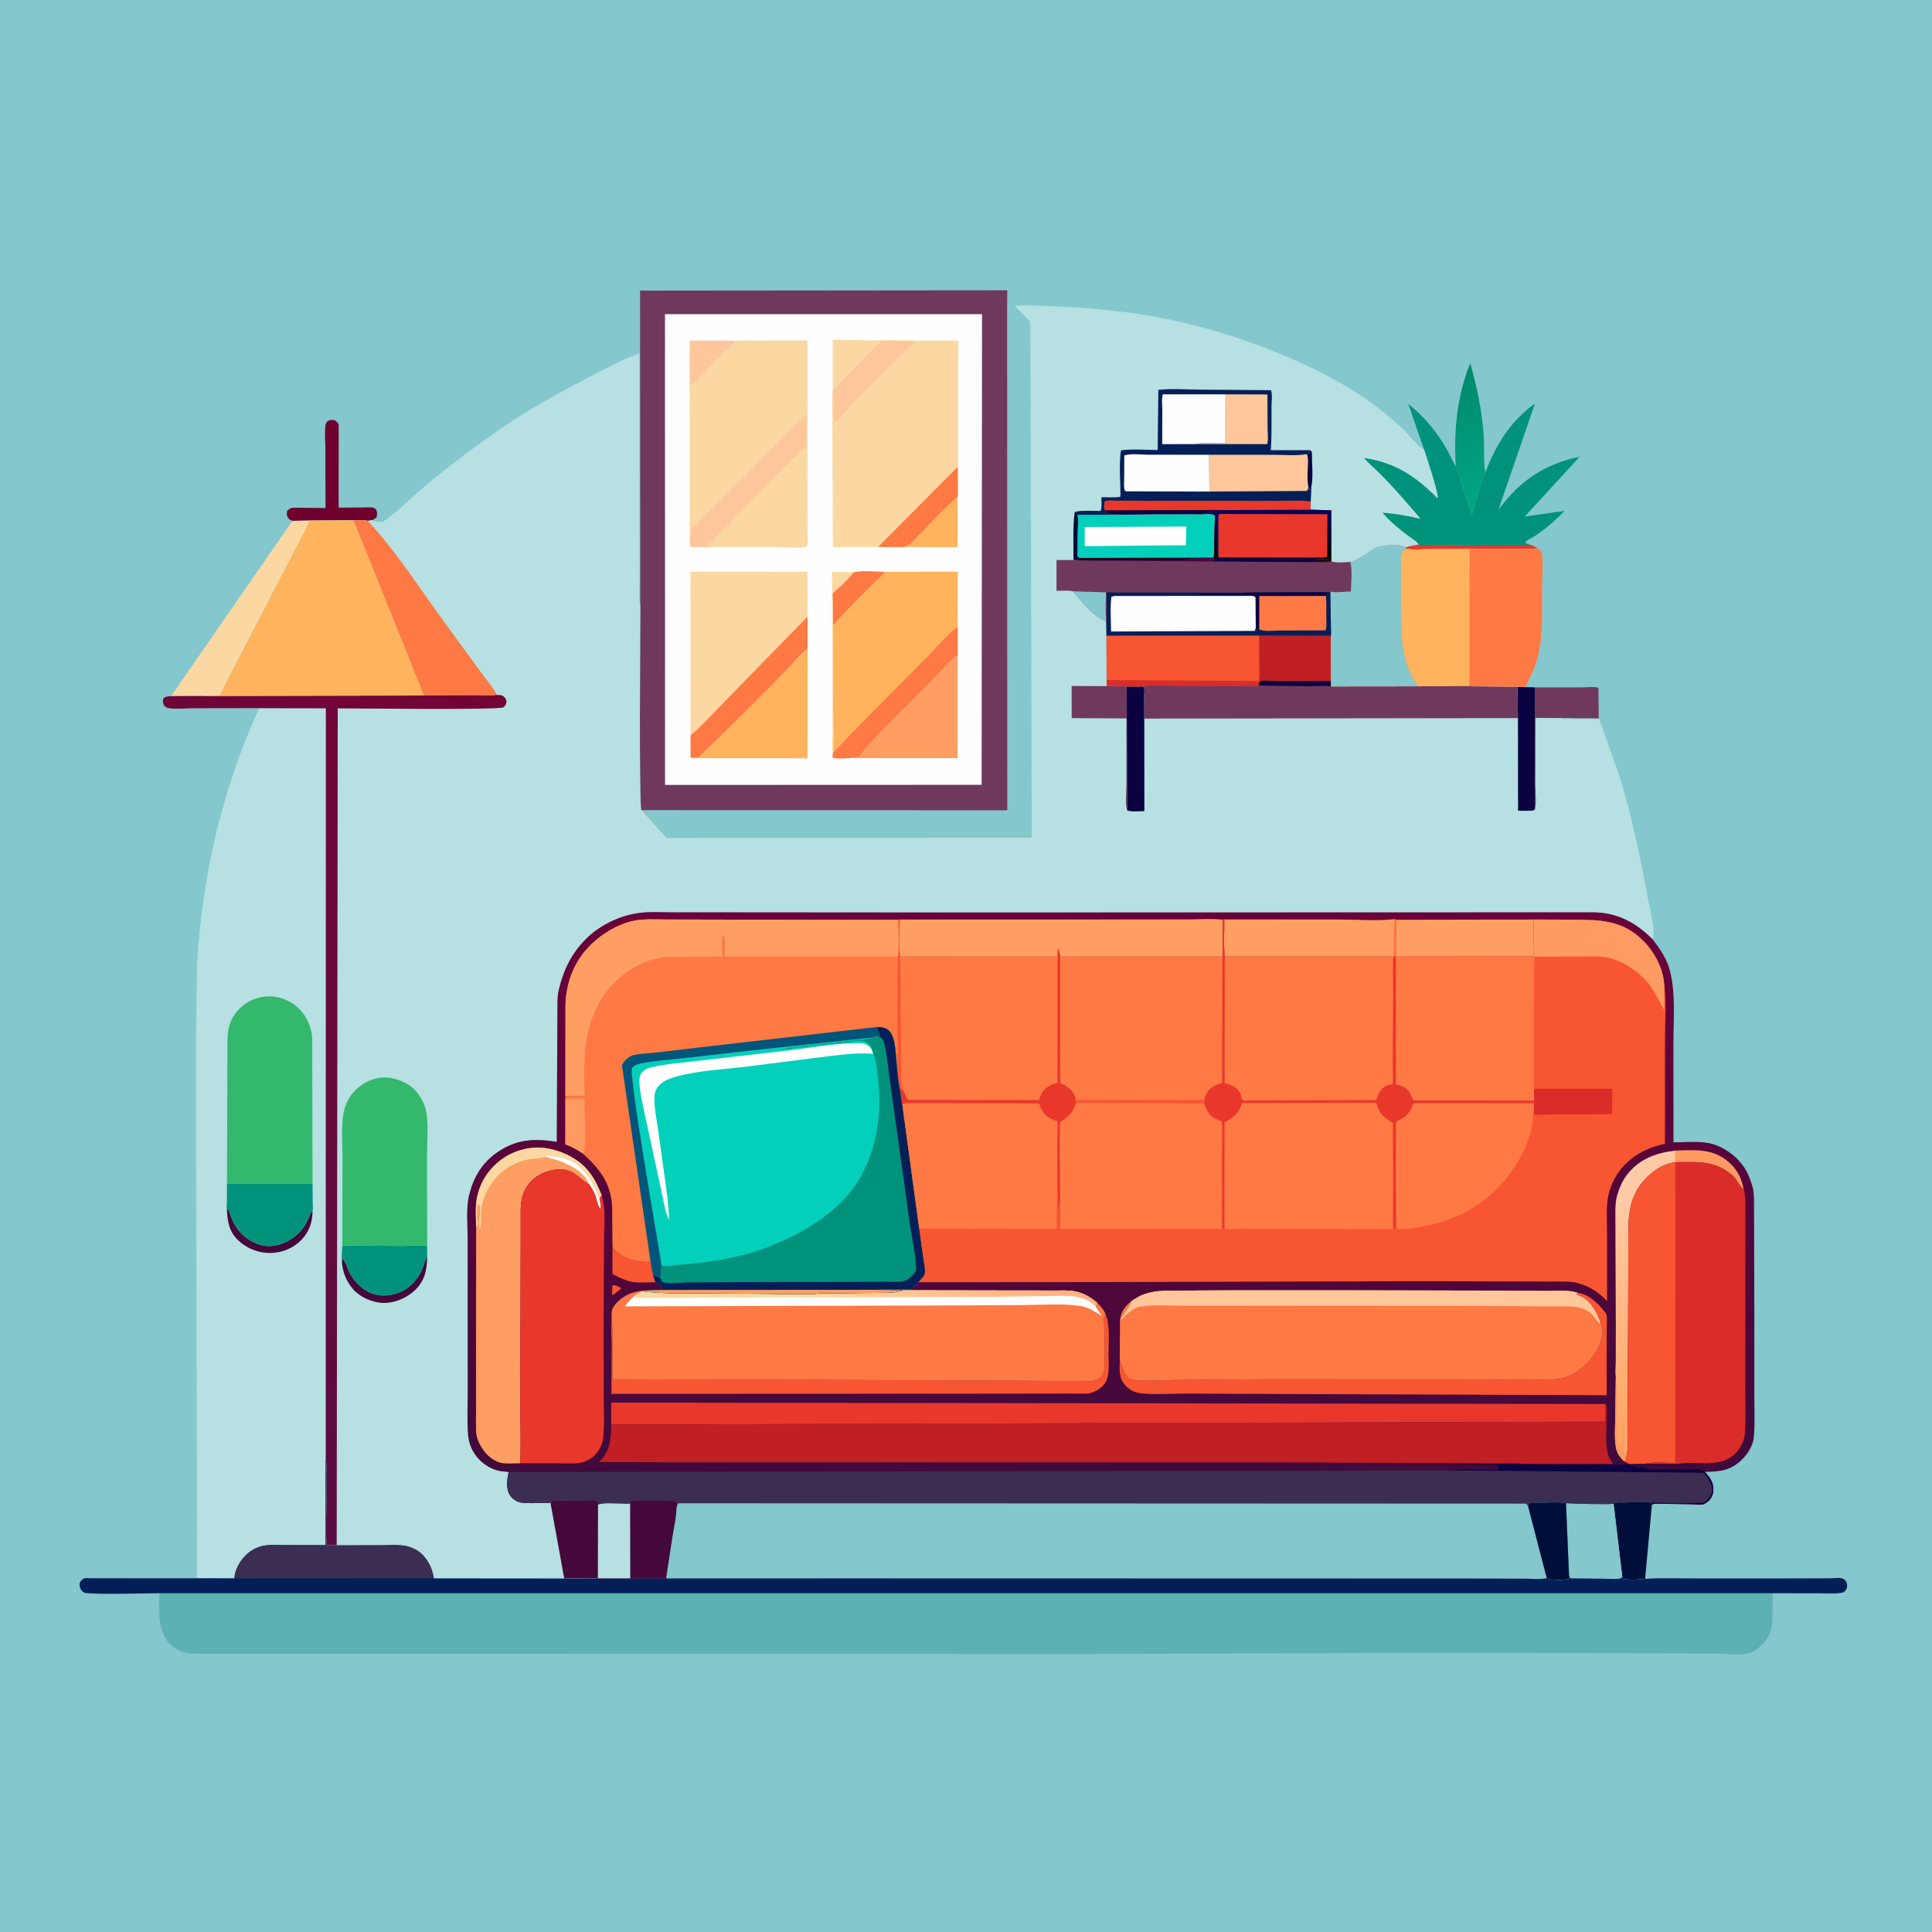 <svg version="1.1" xmlns="http://www.w3.org/2000/svg" style="display: block;" viewBox="0 0 2048 2048" width="1024" height="1024">
<defs>
	<linearGradient id="Gradient1" gradientUnits="userSpaceOnUse" x1="1535.75" y1="398.497" x2="1581.25" y2="533.503">
		<stop class="stop0" offset="0" stop-opacity="1" stop-color="rgb(0,137,110)"/>
		<stop class="stop1" offset="1" stop-opacity="1" stop-color="rgb(0,166,133)"/>
	</linearGradient>
	<linearGradient id="Gradient2" gradientUnits="userSpaceOnUse" x1="521.683" y1="733.162" x2="92.56" y2="1491.44">
		<stop class="stop0" offset="0" stop-opacity="1" stop-color="rgb(115,4,53)"/>
		<stop class="stop1" offset="1" stop-opacity="1" stop-color="rgb(90,13,67)"/>
	</linearGradient>
	<linearGradient id="Gradient3" gradientUnits="userSpaceOnUse" x1="1344.64" y1="594.173" x2="1344.49" y2="540.092">
		<stop class="stop0" offset="0" stop-opacity="1" stop-color="rgb(3,7,0)"/>
		<stop class="stop1" offset="1" stop-opacity="1" stop-color="rgb(7,0,95)"/>
	</linearGradient>
	<linearGradient id="Gradient4" gradientUnits="userSpaceOnUse" x1="1170.26" y1="961.259" x2="1179.78" y2="1567.94">
		<stop class="stop0" offset="0" stop-opacity="1" stop-color="rgb(108,0,57)"/>
		<stop class="stop1" offset="1" stop-opacity="1" stop-color="rgb(64,10,59)"/>
	</linearGradient>
	<linearGradient id="Gradient5" gradientUnits="userSpaceOnUse" x1="1804.99" y1="1428.96" x2="1669.19" y2="1311.04">
		<stop class="stop0" offset="0" stop-opacity="1" stop-color="rgb(255,165,100)"/>
		<stop class="stop1" offset="1" stop-opacity="1" stop-color="rgb(255,204,169)"/>
	</linearGradient>
	<linearGradient id="Gradient6" gradientUnits="userSpaceOnUse" x1="1048.43" y1="1354.99" x2="1042.73" y2="1389.04">
		<stop class="stop0" offset="0" stop-opacity="1" stop-color="rgb(255,176,126)"/>
		<stop class="stop1" offset="1" stop-opacity="1" stop-color="rgb(255,202,147)"/>
	</linearGradient>
</defs>
<path transform="translate(0,0)" fill="rgb(132,199,204)" d="M -0 -0 L 2048 0 L 2048 2048 L -0 2048 L -0 -0 z"/>
<path transform="translate(0,0)" fill="rgb(111,57,93)" d="M 1627.07 728.628 L 1677.61 728.625 C 1682.05 728.627 1690.85 727.456 1694.42 729.252 L 1694.71 761.442 L 1668.91 761.312 C 1664.95 761.292 1660.07 760.74 1656.22 761.331 L 1627.68 761.021 L 1627.58 832.033 C 1627.59 839.636 1629.39 851.982 1626.84 858.715 L 1627.07 728.628 z"/>
<path transform="translate(0,0)" fill="rgb(11,2,66)" d="M 1616.89 728.38 L 1627.07 728.628 L 1626.84 858.715 C 1621.93 860.24 1614.37 859.461 1609.1 859.513 L 1609 761.204 L 1608.7 728.011 L 1616.89 728.38 z"/>
<path transform="translate(0,0)" fill="rgb(110,0,46)" d="M 309.971 552.128 C 307.082 550.643 305.752 550.495 304.487 547.198 C 303.744 545.262 304.147 543.498 304.413 541.5 C 308.292 537.702 310.704 538.141 315.813 538.191 L 345.065 538.517 L 344.933 475.955 C 344.936 467.997 343.888 458.288 345.054 450.5 C 345.278 449.004 346.007 448.061 346.824 446.842 C 350.326 444.781 350.793 445.042 354.669 445.378 C 356.573 446.794 358.655 447.946 359.009 450.5 L 358.961 538.125 L 385.995 537.923 C 388.935 537.911 393.866 537.29 396.5 538.536 C 397.451 538.985 398.147 539.845 398.97 540.5 C 399.89 543.791 399.916 545.187 399.08 548.5 C 397.404 549.893 396.554 550.774 394.415 551.355 L 389.821 552.127 C 385.344 550.913 379.386 551.608 374.696 551.584 L 328.016 551.825 L 309.971 552.128 z"/>
<path transform="translate(0,0)" fill="rgb(0,15,57)" d="M 1710.49 1593.89 C 1713.63 1592.09 1718.2 1592.72 1721.79 1592.69 C 1730.78 1592.61 1741.24 1591.57 1750.08 1592.87 L 1751.11 1594.97 L 1743.9 1673.66 C 1736.42 1674.65 1727.99 1674.82 1720.5 1673.82 L 1719.65 1671.21 L 1710.49 1593.89 z"/>
<path transform="translate(0,0)" fill="url(#Gradient1)" d="M 1543.25 494.469 C 1540.83 458.116 1544.52 418.838 1558.55 385.066 C 1565.72 410.648 1571.16 436.293 1572.88 462.871 C 1573.67 475.179 1572.42 489.156 1574.38 501.129 C 1568.7 513.847 1565.84 527.748 1561.7 541 L 1560.31 545.847 L 1550.83 517.375 L 1547.4 506.5 C 1546.71 504.605 1546.26 503.006 1545.92 501.005 C 1545.46 498.227 1544.7 496.829 1543.25 494.469 z"/>
<path transform="translate(0,0)" fill="rgb(132,199,204)" d="M 1659.99 1593.35 C 1665.07 1593.94 1708.96 1595.03 1710.49 1593.89 L 1719.65 1671.21 L 1718.71 1672.92 C 1713.8 1674.49 1706.25 1673.52 1701 1673.5 L 1664.5 1673.17 L 1663.2 1669.85 L 1659.99 1593.35 z"/>
<path transform="translate(0,0)" fill="rgb(251,216,162)" d="M 309.971 552.128 L 328.016 551.825 C 325.811 558.763 321.745 565.528 318.465 572.048 L 295.345 616.334 L 232.741 737.173 C 226.109 737.293 219.05 736.939 212.491 737.773 L 181.38 737.924 L 309.971 552.128 z"/>
<path transform="translate(0,0)" fill="rgb(0,146,123)" d="M 1574.38 501.129 C 1583.41 477.803 1594.97 456.242 1613.58 439.069 C 1617.61 435.35 1622.15 430.755 1626.98 428.156 L 1588.29 540.669 C 1610.89 509.553 1637.14 492.042 1674.59 484.072 L 1616.25 547.624 L 1658.7 541.512 C 1648.97 551.277 1638.23 561.043 1626.59 568.482 C 1624.11 570.069 1617.09 572.939 1616.99 575.5 L 1622.33 577.628 L 1630.21 581.053 C 1622.94 582.409 1615.5 582.013 1608.13 582.01 L 1572.94 581.912 L 1557.22 581.938 L 1512.79 582.15 C 1505.7 582.203 1496.26 583.402 1489.55 581.207 L 1490.12 580.163 C 1494.7 578.596 1499.15 577.975 1503.92 577.359 C 1501.37 573.385 1495.64 570.358 1491.86 567.466 C 1484.58 561.881 1477.6 556.226 1471.04 549.774 L 1465.16 543.368 C 1478.87 544.236 1492.38 546.793 1505.73 549.884 C 1490.71 532.307 1475.69 514.717 1459.11 498.576 C 1457.27 496.784 1446.17 487.106 1446.11 485.409 C 1478.65 490.059 1501.09 505.002 1523.86 528.169 C 1525.56 524.373 1511.94 483.776 1509.61 476.589 L 1492.9 428.173 C 1510.09 442 1523.16 457.821 1534.03 477 C 1537.23 482.662 1539.76 489.026 1543.25 494.469 C 1544.7 496.829 1545.46 498.227 1545.92 501.005 C 1546.26 503.006 1546.71 504.605 1547.4 506.5 L 1550.83 517.375 L 1560.31 545.847 L 1561.7 541 C 1565.84 527.748 1568.7 513.847 1574.38 501.129 z"/>
<path transform="translate(0,0)" fill="rgb(233,56,43)" d="M 1503.92 577.359 C 1509.08 579.004 1516.32 578.239 1521.81 578.288 L 1558.47 578.676 L 1562.5 578.849 C 1568.67 577.966 1575.5 578.487 1581.75 578.467 C 1595.28 578.426 1608.83 578.639 1622.33 577.628 L 1630.21 581.053 C 1622.94 582.409 1615.5 582.013 1608.13 582.01 L 1572.94 581.912 L 1557.22 581.938 L 1512.79 582.15 C 1505.7 582.203 1496.26 583.402 1489.55 581.207 L 1490.12 580.163 C 1494.7 578.596 1499.15 577.975 1503.92 577.359 z"/>
<path transform="translate(0,0)" fill="rgb(182,224,226)" d="M 274.728 750.701 L 345.444 750.817 L 345.282 1545.84 L 345.267 1637.99 L 302.217 1637.91 C 294.465 1637.91 285.398 1637.07 277.867 1638.94 C 271.307 1640.56 265.39 1643.89 260.588 1648.63 C 254.249 1654.9 248.946 1664.03 248.53 1673.12 L 208.222 1673.08 C 209.046 1669.21 208.529 1663.94 208.605 1659.94 L 208.839 1628.46 L 208.534 1504.29 L 207.845 1235.86 L 207.76 1095.88 L 208.907 1020.01 C 214.801 926.961 235.707 835.532 274.728 750.701 z"/>
<path transform="translate(0,0)" fill="rgb(68,8,59)" d="M 240.566 1282.72 L 241.676 1281.25 C 243.864 1284.99 244.642 1289.51 246.412 1293.48 C 251.936 1305.87 262.085 1315.14 275 1319.18 L 276.588 1319.69 C 286.075 1322.57 297.438 1319.9 305.918 1315.1 C 316.947 1308.86 323.265 1300.61 328.035 1289 C 328.946 1286.78 329.018 1285.11 331.304 1284.04 C 331.136 1292.6 329.561 1299.9 325.042 1307.28 C 319.107 1316.98 308.069 1324.61 296.984 1326.96 L 295.5 1327.25 L 289.5 1328.15 C 276.099 1328.95 263.232 1324.46 253.256 1315.44 C 243.263 1306.41 241.108 1295.71 240.566 1282.72 z"/>
<path transform="translate(0,0)" fill="rgb(0,146,123)" d="M 240.615 1254.93 L 331.319 1254.96 L 331.5 1276.3 C 331.499 1278.35 331.959 1282.26 331.304 1284.04 C 329.018 1285.11 328.946 1286.78 328.035 1289 C 323.265 1300.61 316.947 1308.86 305.918 1315.1 C 297.438 1319.9 286.075 1322.57 276.588 1319.69 L 275 1319.18 C 262.085 1315.14 251.936 1305.87 246.412 1293.48 C 244.642 1289.51 243.864 1284.99 241.676 1281.25 L 240.566 1282.72 C 239.995 1280.52 240.509 1276.86 240.52 1274.54 L 240.615 1254.93 z"/>
<path transform="translate(0,0)" fill="rgb(51,184,110)" d="M 240.615 1254.93 L 240.995 1145.51 L 241.078 1112.53 C 241.107 1104.99 240.803 1097.33 242.438 1089.91 C 244.298 1081.48 248.565 1074.47 254.693 1068.46 C 263.143 1060.18 274.705 1055.99 286.5 1056.26 C 298.493 1056.54 310.12 1061.76 318.238 1070.54 C 324.252 1077.05 328.487 1085.79 330.19 1094.48 C 331.39 1100.6 330.986 1107.09 330.995 1113.3 L 331.047 1144.37 L 331.319 1254.96 L 240.615 1254.93 z"/>
<path transform="translate(0,0)" fill="rgb(93,176,179)" d="M 345.282 1545.84 C 348.554 1560.48 343.319 1632.91 347 1638.15 L 356.926 1637.94 L 403.941 1637.82 C 412.708 1637.82 422.629 1636.91 431.193 1638.82 C 436.984 1640.12 443.293 1643.32 447.547 1647.5 C 454.628 1654.46 458.485 1663.29 460.026 1673.01 L 598.074 1673.13 L 633.849 1673.09 L 668.093 1673.14 L 706.114 1673.06 L 931.334 1673.05 L 1402.77 1673.15 L 1573.88 1673.22 L 1616.51 1673.4 C 1623.78 1673.46 1632.52 1674.42 1639.59 1672.88 L 1641.5 1674.11 C 1648.42 1674.69 1655.9 1675.2 1662.72 1673.72 L 1663.2 1669.85 L 1664.5 1673.17 L 1701 1673.5 C 1706.25 1673.52 1713.8 1674.49 1718.71 1672.92 L 1719.65 1671.21 L 1720.5 1673.82 C 1727.99 1674.82 1736.42 1674.65 1743.9 1673.66 C 1762.28 1672.51 1781.13 1673.28 1799.58 1673.27 L 1902 1673.21 L 1939.63 1673.09 C 1943.07 1673.08 1949.33 1672.22 1952.5 1673.03 C 1953.13 1673.19 1955.13 1674.44 1955.5 1674.77 C 1957.35 1676.41 1958.33 1679.55 1957.98 1682 C 1957.55 1685.09 1956.3 1686.13 1954 1688.02 C 1945.77 1689.87 1935.97 1688.92 1927.47 1688.92 L 1879.22 1688.87 L 1878.56 1720.69 C 1877.18 1731.28 1873.08 1739.9 1864.46 1746.48 L 1863.32 1747.33 C 1860.47 1749.51 1857.75 1751.46 1854.22 1752.44 C 1845.15 1754.98 1831.35 1753.06 1821.77 1753 L 1744.13 1752.42 L 1484.29 1752.14 L 1147.08 1753.33 L 483.43 1753.07 L 208.071 1753.05 C 199.959 1752.97 193.927 1752.22 186.737 1748.07 C 178.549 1743.35 173.202 1734.68 170.996 1725.67 L 170.63 1724.12 C 167.843 1712.76 168.674 1700.47 169.067 1688.84 C 158.07 1688.87 94.039 1690.64 89 1688.12 C 86.571 1686.9 84.903 1684.14 84.524 1681.5 C 84.188 1679.16 84.597 1676.98 86.237 1675.21 C 86.793 1674.62 88.864 1673.28 89.5 1673.06 C 90.806 1672.61 93.91 1673.04 95.4 1673.03 L 114.492 1673.04 L 208.222 1673.08 L 248.53 1673.12 C 248.946 1664.03 254.249 1654.9 260.588 1648.63 C 265.39 1643.89 271.307 1640.56 277.867 1638.94 C 285.398 1637.07 294.465 1637.91 302.217 1637.91 L 345.267 1637.99 L 345.282 1545.84 z"/>
<path transform="translate(0,0)" fill="rgb(4,31,88)" d="M 345.282 1545.84 C 348.554 1560.48 343.319 1632.91 347 1638.15 L 356.926 1637.94 L 403.941 1637.82 C 412.708 1637.82 422.629 1636.91 431.193 1638.82 C 436.984 1640.12 443.293 1643.32 447.547 1647.5 C 454.628 1654.46 458.485 1663.29 460.026 1673.01 L 598.074 1673.13 L 633.849 1673.09 L 668.093 1673.14 L 706.114 1673.06 L 931.334 1673.05 L 1402.77 1673.15 L 1573.88 1673.22 L 1616.51 1673.4 C 1623.78 1673.46 1632.52 1674.42 1639.59 1672.88 L 1641.5 1674.11 C 1648.42 1674.69 1655.9 1675.2 1662.72 1673.72 L 1663.2 1669.85 L 1664.5 1673.17 L 1701 1673.5 C 1706.25 1673.52 1713.8 1674.49 1718.71 1672.92 L 1719.65 1671.21 L 1720.5 1673.82 C 1727.99 1674.82 1736.42 1674.65 1743.9 1673.66 C 1762.28 1672.51 1781.13 1673.28 1799.58 1673.27 L 1902 1673.21 L 1939.63 1673.09 C 1943.07 1673.08 1949.33 1672.22 1952.5 1673.03 C 1953.13 1673.19 1955.13 1674.44 1955.5 1674.77 C 1957.35 1676.41 1958.33 1679.55 1957.98 1682 C 1957.55 1685.09 1956.3 1686.13 1954 1688.02 C 1945.77 1689.87 1935.97 1688.92 1927.47 1688.92 L 1879.22 1688.87 L 169.067 1688.84 C 158.07 1688.87 94.039 1690.64 89 1688.12 C 86.571 1686.9 84.903 1684.14 84.524 1681.5 C 84.188 1679.16 84.597 1676.98 86.237 1675.21 C 86.793 1674.62 88.864 1673.28 89.5 1673.06 C 90.806 1672.61 93.91 1673.04 95.4 1673.03 L 114.492 1673.04 L 208.222 1673.08 L 248.53 1673.12 C 248.946 1664.03 254.249 1654.9 260.588 1648.63 C 265.39 1643.89 271.307 1640.56 277.867 1638.94 C 285.398 1637.07 294.465 1637.91 302.217 1637.91 L 345.267 1637.99 L 345.282 1545.84 z"/>
<path transform="translate(0,0)" fill="rgb(60,45,82)" d="M 345.282 1545.84 C 348.554 1560.48 343.319 1632.91 347 1638.15 L 356.926 1637.94 L 403.941 1637.82 C 412.708 1637.82 422.629 1636.91 431.193 1638.82 C 436.984 1640.12 443.293 1643.32 447.547 1647.5 C 454.628 1654.46 458.485 1663.29 460.026 1673.01 L 248.53 1673.12 C 248.946 1664.03 254.249 1654.9 260.588 1648.63 C 265.39 1643.89 271.307 1640.56 277.867 1638.94 C 285.398 1637.07 294.465 1637.91 302.217 1637.91 L 345.267 1637.99 L 345.282 1545.84 z"/>
<path transform="translate(0,0)" fill="rgb(111,57,93)" d="M 678.716 641.546 L 678.507 308.069 L 1067.81 307.698 L 1067.61 322.728 L 1067.76 858.917 L 679.79 858.748 C 677.24 853.218 678.795 667.288 678.716 641.546 z"/>
<path transform="translate(0,0)" fill="rgb(254,254,254)" d="M 704.898 333.012 L 1041 333.049 L 1040.59 831.925 L 704.976 832.05 L 704.898 333.012 z"/>
<path transform="translate(0,0)" fill="rgb(251,216,162)" d="M 882.827 796.97 C 881.159 792.078 882.36 783.748 882.404 778.481 L 882.431 741.502 L 881.957 606.143 L 905.282 606.592 C 900.177 612.048 895.148 617.745 889.656 622.81 C 888.303 624.058 883.362 627.59 882.891 628.93 C 882.318 630.561 882.948 635.593 882.965 637.604 L 883.182 663.328 L 883.227 756.418 C 883.217 769.251 884.723 784.4 882.827 796.97 z"/>
<path transform="translate(0,0)" fill="rgb(253,199,155)" d="M 731.102 408.903 L 731.084 360.984 L 781.068 361.101 C 775.277 367.641 768.351 373.365 762.116 379.5 C 756.369 385.155 736.61 407.726 731.102 408.903 z"/>
<path transform="translate(0,0)" fill="rgb(254,121,68)" d="M 905.282 606.592 C 914.101 604.42 928.541 606.125 937.913 606.131 C 936.218 610.438 928.883 615.689 925.387 619.273 C 911.547 633.457 896.676 647.451 883.864 662.54 L 883.182 663.328 L 882.965 637.604 C 882.948 635.593 882.318 630.561 882.891 628.93 C 883.362 627.59 888.303 624.058 889.656 622.81 C 895.148 617.745 900.177 612.048 905.282 606.592 z"/>
<path transform="translate(0,0)" fill="rgb(251,216,162)" d="M 882.761 413.701 L 882.699 360.19 L 933.58 360.934 L 882.761 413.701 z"/>
<path transform="translate(0,0)" fill="rgb(254,179,92)" d="M 1015.01 526.878 L 1015.08 579.975 L 958.671 579.821 L 960.168 579.159 C 966.412 576.803 973.026 568.267 977.797 563.47 C 989.961 551.238 1001.83 537.996 1015.01 526.878 z"/>
<path transform="translate(0,0)" fill="rgb(254,158,99)" d="M 901.244 803.587 L 901.561 802.913 L 910.5 802.607 C 919.526 789.888 930.609 779.061 941.562 768.035 L 979.484 729.835 L 998.601 710.024 C 1003.89 704.325 1008.14 698.848 1015.12 695.124 L 1015.05 803.661 L 901.244 803.587 z"/>
<path transform="translate(0,0)" fill="rgb(254,179,92)" d="M 733.837 803.714 C 735.953 802.574 739.053 802.721 741.453 802.5 C 748.375 794.117 757.342 786.877 765.085 779.201 L 816.919 727.509 L 838.914 704.797 C 844.098 699.165 849.654 691.884 856.062 687.769 L 855.969 803.841 L 733.837 803.714 z"/>
<path transform="translate(0,0)" fill="rgb(251,216,162)" d="M 732.047 779.245 L 731.943 606.023 L 855.932 606.093 L 856.017 653.662 L 856.062 687.769 C 849.654 691.884 844.098 699.165 838.914 704.797 L 816.919 727.509 L 765.085 779.201 C 757.342 786.877 748.375 794.117 741.453 802.5 C 739.053 802.721 735.953 802.574 733.837 803.714 L 732.103 802.464 L 732.047 779.245 z"/>
<path transform="translate(0,0)" fill="rgb(254,121,68)" d="M 856.017 653.662 L 856.062 687.769 C 849.654 691.884 844.098 699.165 838.914 704.797 L 816.919 727.509 L 765.085 779.201 C 757.342 786.877 748.375 794.117 741.453 802.5 C 739.053 802.721 735.953 802.574 733.837 803.714 L 732.103 802.464 L 732.047 779.245 C 738.271 774.902 743.58 768.88 748.948 763.533 L 783.147 728.269 L 856.017 653.662 z"/>
<path transform="translate(0,0)" fill="rgb(254,179,92)" d="M 937.913 606.131 L 1015.28 606 L 1015.19 665.209 L 1015.12 695.124 C 1008.14 698.848 1003.89 704.325 998.601 710.024 L 979.484 729.835 L 941.562 768.035 C 930.609 779.061 919.526 789.888 910.5 802.607 L 901.561 802.913 L 901.244 803.587 C 896.746 803.613 885.958 804.913 882.5 802.75 L 882.936 798.112 L 882.827 796.97 C 884.723 784.4 883.217 769.251 883.227 756.418 L 883.182 663.328 L 883.864 662.54 C 896.676 647.451 911.547 633.457 925.387 619.273 C 928.883 615.689 936.218 610.438 937.913 606.131 z"/>
<path transform="translate(0,0)" fill="rgb(254,121,68)" d="M 882.936 798.112 C 886.644 794.867 890.054 790.447 893.576 786.894 L 921.684 758.055 L 983.098 696.209 C 988.836 690.359 1009.36 666.627 1015.19 665.209 L 1015.12 695.124 C 1008.14 698.848 1003.89 704.325 998.601 710.024 L 979.484 729.835 L 941.562 768.035 C 930.609 779.061 919.526 789.888 910.5 802.607 L 901.561 802.913 L 901.244 803.587 C 896.746 803.613 885.958 804.913 882.5 802.75 L 882.936 798.112 z"/>
<path transform="translate(0,0)" fill="rgb(251,216,162)" d="M 781.068 361.101 L 855.938 360.915 L 855.852 528.51 L 855.883 565.349 C 855.887 568.923 856.768 574.726 855.896 577.918 C 855.715 578.582 855.19 579.1 854.837 579.692 C 845.019 581.369 832.838 580.015 822.8 580.018 L 749.336 580.007 L 732.163 579.842 C 730.538 577.366 731.182 573.604 731.19 570.719 L 731.18 544.01 L 731.102 408.903 C 736.61 407.726 756.369 385.155 762.116 379.5 C 768.351 373.365 775.277 367.641 781.068 361.101 z"/>
<path transform="translate(0,0)" fill="rgb(253,199,155)" d="M 732.163 579.842 C 732.178 575.318 730.978 566.41 732.221 562.395 C 732.802 560.516 738.687 555.453 740.471 553.582 L 789.474 504.995 L 855.079 438.27 L 854.851 473.356 C 833.301 491.501 813.685 513.494 793.774 533.528 L 763.808 564.35 C 759.035 569.322 753.296 574.388 749.336 580.007 L 732.163 579.842 z"/>
<path transform="translate(0,0)" fill="rgb(251,216,162)" d="M 933.58 360.934 L 971.189 361.093 L 1015.85 361.031 L 1015.57 482.033 L 1015.85 511.947 C 1015.81 516.539 1016.37 521.874 1015.17 526.299 L 1015.01 526.878 C 1001.83 537.996 989.961 551.238 977.797 563.47 C 973.026 568.267 966.412 576.803 960.168 579.159 L 958.671 579.821 L 930.898 579.802 L 896.903 579.896 C 892.668 579.917 886.843 580.669 882.859 579.409 L 882.402 468.062 L 882.236 434.415 C 882.209 427.769 881.781 420.942 882.778 414.368 L 882.761 413.701 L 933.58 360.934 z"/>
<path transform="translate(0,0)" fill="rgb(254,121,68)" d="M 930.898 579.802 L 1015.11 494.892 L 1015.17 526.299 L 1015.01 526.878 C 1001.83 537.996 989.961 551.238 977.797 563.47 C 973.026 568.267 966.412 576.803 960.168 579.159 L 958.671 579.821 L 930.898 579.802 z"/>
<path transform="translate(0,0)" fill="rgb(253,199,155)" d="M 933.58 360.934 L 971.189 361.093 L 911.129 420.122 C 902.218 429.171 893.674 441.228 883.533 448.733 C 883.428 437.832 884.601 424.966 882.778 414.368 L 882.761 413.701 L 933.58 360.934 z"/>
<path transform="translate(0,0)" fill="rgb(182,224,226)" d="M 1094.56 323.868 C 1137.99 324.918 1181.65 328.004 1224.46 335.779 C 1272.15 344.442 1320.9 359.488 1365.38 378.69 C 1391.63 390.023 1417.36 402.738 1441.3 418.416 C 1457.4 428.953 1472.53 441.123 1486.6 454.229 C 1493.74 460.886 1501.39 471.803 1509.61 476.589 C 1511.94 483.776 1525.56 524.373 1523.86 528.169 C 1501.09 505.002 1478.65 490.059 1446.11 485.409 C 1446.17 487.106 1457.27 496.784 1459.11 498.576 C 1475.69 514.717 1490.71 532.307 1505.73 549.884 C 1492.38 546.793 1478.87 544.236 1465.16 543.368 L 1471.04 549.774 C 1477.6 556.226 1484.58 561.881 1491.86 567.466 C 1495.64 570.358 1501.37 573.385 1503.92 577.359 C 1499.15 577.975 1494.7 578.596 1490.12 580.163 L 1489.55 581.207 C 1496.26 583.402 1505.7 582.203 1512.79 582.15 L 1557.22 581.938 L 1572.94 581.912 L 1608.13 582.01 C 1615.5 582.013 1622.94 582.409 1630.21 581.053 C 1633.16 583.29 1634.25 584.005 1634.63 588 C 1635.81 600.297 1634.69 613.964 1634.65 626.39 C 1634.56 652.475 1636.18 678.959 1627.88 704.065 C 1625.08 712.534 1620.8 720.387 1616.89 728.38 L 1608.7 728.011 L 1609 761.204 L 1609.1 859.513 C 1614.37 859.461 1621.93 860.24 1626.84 858.715 C 1629.39 851.982 1627.59 839.636 1627.58 832.033 L 1627.68 761.021 L 1656.22 761.331 L 1658 762.07 L 1695.26 762.209 L 1717.42 824.777 C 1730.62 868.345 1739.77 912.853 1747.8 957.62 C 1749.52 967.222 1755.33 986.83 1751.81 995.714 C 1734.47 978.113 1714.13 967.231 1688.96 967.084 L 996.031 967.276 L 775.639 967.113 L 712.5 967.117 C 701.574 967.107 689.735 966.283 678.905 967.597 C 657.666 970.172 636.454 980.113 621.248 995.255 C 605.878 1010.56 597.438 1027.96 592.431 1048.88 C 590.576 1056.63 590.928 1064.66 590.883 1072.58 L 590.712 1104.12 L 590.193 1210.45 C 566.086 1206.36 546.554 1207.7 526.139 1222.2 C 511.44 1232.64 502.448 1247.24 497.917 1264.5 L 497.445 1266.2 C 493.766 1280.29 495.745 1298.21 495.733 1312.89 L 495.754 1389.18 L 495.821 1474.89 C 495.84 1490.03 495.001 1505.77 496.17 1520.83 C 496.693 1527.57 498.82 1534.24 502.381 1539.99 C 508.43 1549.75 518.761 1557.21 530.081 1559.39 L 539.175 1560.4 C 537.574 1568.38 535.97 1578.36 540.882 1585.5 C 543.303 1589.02 547.927 1592.05 552.152 1592.75 C 559.737 1594.01 569.036 1593.1 576.83 1593.06 C 578.423 1593.05 582.145 1593.51 583.476 1592.73 C 586.059 1589.87 590.618 1590.63 594.401 1590.43 L 632.5 1590.92 L 634.092 1592.59 L 633.987 1594.87 L 633.849 1673.09 L 598.074 1673.13 L 460.026 1673.01 C 458.485 1663.29 454.628 1654.46 447.547 1647.5 C 443.293 1643.32 436.984 1640.12 431.193 1638.82 C 422.629 1636.91 412.708 1637.82 403.941 1637.82 L 356.926 1637.94 L 347 1638.15 C 343.319 1632.91 348.554 1560.48 345.282 1545.84 L 345.444 750.817 L 274.728 750.701 L 205.376 750.823 C 197.042 750.853 187.206 751.888 179.022 750.714 C 176.532 750.356 175.773 749.551 173.881 748 C 172.604 744.429 172.128 743.983 173.249 740.208 C 175.747 738.091 178.271 738.176 181.38 737.924 L 212.491 737.773 C 219.05 736.939 226.109 737.293 232.741 737.173 L 295.345 616.334 L 318.465 572.048 C 321.745 565.528 325.811 558.763 328.016 551.825 L 374.696 551.584 C 379.386 551.608 385.344 550.913 389.821 552.127 L 394.415 551.355 C 399.688 553.705 400.876 553.433 406.673 552.64 C 425.659 538.889 442.314 521.49 460.606 506.812 C 491.268 482.209 522.646 458.823 556 437.958 C 578.103 424.132 601.486 411.665 624.623 399.669 C 642.116 390.6 659.137 381.038 677.794 374.541 L 677.899 569.14 L 677.922 616.601 C 677.929 624.294 676.884 634.094 678.716 641.546 C 678.795 667.288 677.24 853.218 679.79 858.748 L 706.558 888.157 L 1093.71 888.07 L 1092.12 340.915 L 1075.61 324.195 C 1081.35 323.055 1088.63 323.864 1094.56 323.868 z"/>
<path transform="translate(0,0)" fill="rgb(11,2,66)" d="M 1388.84 477.205 L 1390.62 479 C 1390.59 490.064 1392.18 503.952 1390.31 514.673 C 1389.84 516.232 1389.6 518.597 1388.25 519.505 L 1388.15 517.566 L 1386.98 517.009 C 1385.21 509.175 1386.37 499.171 1386.35 490.987 C 1386.35 487.573 1386.69 484.599 1385.22 481.414 L 1385.25 481.143 L 1388.01 480.005 L 1388.84 477.205 z"/>
<path transform="translate(0,0)" fill="rgb(0,15,57)" d="M 1137.92 593.631 C 1138.05 576.97 1137.16 559.518 1139.19 543 L 1141.86 542.036 L 1140.92 544.488 L 1142.33 545.886 C 1143.42 551.706 1142.6 557.613 1142.49 563.5 L 1142.27 590 L 1145.16 591.363 L 1141.67 593.946 L 1137.92 593.631 z"/>
<path transform="translate(0,0)" fill="rgb(68,8,59)" d="M 362.408 1337.81 L 363.267 1334.16 C 365.648 1335.23 369.049 1346.82 371.099 1350.26 C 375.528 1357.69 382.186 1364.83 389.836 1369 C 399.345 1374.18 409.495 1374.26 419.718 1371.24 C 433.151 1367.26 442.99 1356.75 448.113 1343.98 C 449.542 1340.41 450.302 1336.32 452.168 1332.99 L 452.847 1331.82 C 452.65 1345.43 450.6 1357.29 440.327 1367.25 C 431.239 1376.06 418.16 1381.59 405.55 1381.12 C 394.554 1380.7 381.662 1375.02 374.358 1366.67 C 367.26 1358.56 363.185 1348.53 362.408 1337.81 z"/>
<path transform="translate(0,0)" fill="rgb(111,57,93)" d="M 1173.08 727.334 C 1179.86 727.318 1187.73 726.521 1194.35 727.67 L 1194.88 859.049 C 1192.31 852.8 1194.06 839.328 1194.06 832.356 L 1194.12 761.562 L 1136.01 761.23 L 1135.99 727.176 L 1173.08 727.334 z"/>
<path transform="translate(0,0)" fill="rgb(11,2,66)" d="M 1211.29 727.632 C 1211.83 728.255 1212.63 728.726 1212.92 729.5 C 1213.48 730.951 1212.94 734.764 1212.94 736.552 L 1213 761.74 L 1213.07 859.826 C 1207.9 859.842 1199.52 860.926 1194.88 859.049 L 1194.35 727.67 L 1211.29 727.632 z"/>
<path transform="translate(0,0)" fill="rgb(68,8,59)" d="M 583.476 1592.73 C 586.059 1589.87 590.618 1590.63 594.401 1590.43 L 632.5 1590.92 L 634.092 1592.59 L 633.987 1594.87 L 633.849 1673.09 L 598.074 1673.13 L 583.476 1592.73 z"/>
<path transform="translate(0,0)" fill="rgb(0,146,123)" d="M 362.894 1320.28 L 426.471 1320.72 C 434.461 1320.73 445.104 1319.45 452.809 1320.86 L 452.847 1331.82 L 452.168 1332.99 C 450.302 1336.32 449.542 1340.41 448.113 1343.98 C 442.99 1356.75 433.151 1367.26 419.718 1371.24 C 409.495 1374.26 399.345 1374.18 389.836 1369 C 382.186 1364.83 375.528 1357.69 371.099 1350.26 C 369.049 1346.82 365.648 1335.23 363.267 1334.16 L 362.408 1337.81 C 361.942 1331.91 362.449 1326.15 362.894 1320.28 z"/>
<path transform="translate(0,0)" fill="rgb(254,121,68)" d="M 374.696 551.584 C 379.386 551.608 385.344 550.913 389.821 552.127 C 421.125 585.645 446.504 626.323 473.733 663.209 L 511.615 715.044 C 516.618 721.986 522.947 729.034 526.781 736.652 C 518.819 737.784 509.611 736.991 501.509 737.032 L 449.306 737.277 L 374.696 551.584 z"/>
<path transform="translate(0,0)" fill="rgb(51,184,110)" d="M 362.894 1320.28 L 363.095 1227.31 C 363.14 1211.83 361.294 1193.41 364.5 1178.38 C 366.363 1169.64 370.369 1161.82 376.778 1155.57 C 385.225 1147.33 396.529 1141.85 408.5 1142.17 C 419.951 1142.47 433.34 1147.92 440.849 1156.59 C 445.753 1162.25 449.972 1169.83 451.565 1177.21 C 454.567 1191.12 452.653 1209.32 452.692 1223.67 L 452.809 1320.86 C 445.104 1319.45 434.461 1320.73 426.471 1320.72 L 362.894 1320.28 z"/>
<path transform="translate(0,0)" fill="url(#Gradient2)" d="M 526.781 736.652 C 530.954 736.9 532.203 736.361 535.122 739.52 C 536.278 740.771 536.61 741.878 536.986 743.5 C 536.696 746.618 535.796 747.5 533.813 749.747 C 527.542 752.82 379.29 750.86 358.016 750.903 L 356.926 1637.94 L 347 1638.15 C 343.319 1632.91 348.554 1560.48 345.282 1545.84 L 345.444 750.817 L 274.728 750.701 L 205.376 750.823 C 197.042 750.853 187.206 751.888 179.022 750.714 C 176.532 750.356 175.773 749.551 173.881 748 C 172.604 744.429 172.128 743.983 173.249 740.208 C 175.747 738.091 178.271 738.176 181.38 737.924 L 212.491 737.773 L 449.306 737.277 L 501.509 737.032 C 509.611 736.991 518.819 737.784 526.781 736.652 z"/>
<path transform="translate(0,0)" fill="rgb(4,31,88)" d="M 1187.84 480.048 L 1188.27 477.749 C 1191.47 475.607 1221.09 477.012 1227.18 477.029 L 1227.9 413.279 C 1242.52 411.608 1258.78 413.02 1273.56 413.04 L 1347.33 413.619 C 1348.98 417.793 1347.87 426.226 1347.85 430.875 C 1347.8 446.278 1348.21 461.846 1347.08 477.212 L 1388.84 477.205 L 1388.01 480.005 L 1385.25 481.143 L 1385.22 481.414 C 1386.69 484.599 1386.35 487.573 1386.35 490.987 C 1386.37 499.171 1385.21 509.175 1386.98 517.009 L 1388.15 517.566 L 1388.25 519.505 C 1389.6 518.597 1389.84 516.232 1390.31 514.673 L 1389.38 531.753 L 1389.15 540.318 L 1296.34 540.728 L 1291.29 540.566 C 1287.77 541.89 1284.5 542.779 1280.83 543.566 C 1279.08 543.941 1279.69 543.8 1277.85 544.901 C 1273.8 545.669 1268.31 545.148 1264.1 545.216 L 1231.81 545.329 L 1142.33 545.886 L 1140.92 544.488 L 1141.86 542.036 C 1149.87 541.085 1158.58 541.676 1166.68 541.601 C 1168.25 538.124 1167.47 531.003 1167.58 527.027 C 1174.1 527.077 1181.04 527.581 1187.5 526.764 L 1187.77 524.034 C 1187.6 509.635 1186.37 494.342 1187.84 480.048 z"/>
<path transform="translate(0,0)" fill="rgb(253,199,155)" d="M 1299.1 418.038 L 1343.52 418.117 L 1343.71 454.577 C 1343.73 459.318 1344.72 466.356 1343.24 470.796 L 1266.47 470.758 C 1275.76 468.639 1289.34 470.075 1299.03 470.033 L 1299.1 418.038 z"/>
<path transform="translate(0,0)" fill="rgb(233,56,43)" d="M 1171.21 540.914 C 1169.73 537.933 1170.62 534.774 1170.94 531.5 C 1174.03 529.841 1179.21 530.711 1182.82 530.733 L 1216.03 530.874 L 1336.15 530.927 L 1368.63 530.823 C 1375.53 530.794 1382.59 530.314 1389.38 531.753 L 1389.15 540.318 L 1296.34 540.728 L 1291.29 540.566 C 1287.77 541.89 1284.5 542.779 1280.83 543.566 C 1279.08 543.941 1279.69 543.8 1277.85 544.901 C 1273.8 545.669 1268.31 545.148 1264.1 545.216 L 1231.81 545.329 C 1228.36 544.386 1222.74 545.128 1219.06 545.135 C 1205.42 545.163 1188.76 546.931 1175.49 544.21 C 1173.83 543.87 1172.28 543.741 1170.59 543.737 L 1169.49 543.75 L 1173.66 542.669 L 1171.21 540.914 z"/>
<path transform="translate(0,0)" fill="rgb(11,2,66)" d="M 1171.21 540.914 L 1291.29 540.566 C 1287.77 541.89 1284.5 542.779 1280.83 543.566 C 1279.08 543.941 1279.69 543.8 1277.85 544.901 C 1273.8 545.669 1268.31 545.148 1264.1 545.216 L 1231.81 545.329 C 1228.36 544.386 1222.74 545.128 1219.06 545.135 C 1205.42 545.163 1188.76 546.931 1175.49 544.21 C 1173.83 543.87 1172.28 543.741 1170.59 543.737 L 1169.49 543.75 L 1173.66 542.669 L 1171.21 540.914 z"/>
<path transform="translate(0,0)" fill="rgb(254,254,254)" d="M 1191.81 482.837 C 1197.84 480.478 1210.01 482.009 1216.73 482.009 L 1281.81 482.081 L 1282.05 521.079 L 1193.77 520.827 L 1192.48 520.215 C 1190.96 516.826 1191.66 511.907 1191.67 508.14 L 1191.81 482.837 z"/>
<path transform="translate(0,0)" fill="rgb(254,254,254)" d="M 1266.47 470.758 L 1232.03 470.815 L 1232.09 434.331 C 1232.1 429.522 1231.17 422.538 1232.68 418.03 L 1299.1 418.038 L 1299.03 470.033 C 1289.34 470.075 1275.76 468.639 1266.47 470.758 z"/>
<path transform="translate(0,0)" fill="rgb(253,199,155)" d="M 1385.22 481.414 C 1386.69 484.599 1386.35 487.573 1386.35 490.987 C 1386.37 499.171 1385.21 509.175 1386.98 517.009 L 1385.5 520.425 L 1282.05 521.079 L 1281.81 482.081 L 1350.24 482.103 C 1361.37 482.098 1374.31 483.38 1385.22 481.414 z"/>
<path transform="translate(0,0)" fill="rgb(254,179,92)" d="M 328.016 551.825 L 374.696 551.584 L 449.306 737.277 L 212.491 737.773 C 219.05 736.939 226.109 737.293 232.741 737.173 L 295.345 616.334 L 318.465 572.048 C 321.745 565.528 325.811 558.763 328.016 551.825 z"/>
<path transform="translate(0,0)" fill="rgb(111,57,93)" d="M 1172.93 673.715 L 1334.78 673.668 L 1410.75 673.97 L 1410.88 721.962 L 1410.97 727.606 L 1502.95 727.508 L 1537.57 727.274 L 1608.7 728.011 L 1609 761.204 L 1213 761.74 L 1212.94 736.552 C 1212.94 734.764 1213.48 730.951 1212.92 729.5 C 1212.63 728.726 1211.83 728.255 1211.29 727.632 L 1194.35 727.67 C 1187.73 726.521 1179.86 727.318 1173.08 727.334 L 1173.07 720.863 L 1172.93 673.715 z"/>
<path transform="translate(0,0)" fill="rgb(192,31,36)" d="M 1334.78 673.668 L 1410.75 673.97 L 1410.88 721.962 L 1410.97 727.606 C 1403.22 726.565 1394.37 727.496 1386.5 727.472 L 1334.7 726.736 L 1333.54 726.925 L 1334.25 721.909 C 1335.72 717.845 1334.87 711.253 1334.86 706.85 L 1334.78 673.668 z"/>
<path transform="translate(0,0)" fill="rgb(11,2,66)" d="M 1334.7 726.736 L 1334.95 723.496 C 1335.46 723 1335.82 722.223 1336.5 722.008 C 1340.24 720.834 1349.02 722.046 1353.19 722.058 L 1410.88 721.962 L 1410.97 727.606 C 1403.22 726.565 1394.37 727.496 1386.5 727.472 L 1334.7 726.736 z"/>
<path transform="translate(0,0)" fill="rgb(248,85,50)" d="M 1172.93 673.715 L 1334.78 673.668 L 1334.86 706.85 C 1334.87 711.253 1335.72 717.845 1334.25 721.909 L 1333.54 726.925 L 1248.35 726.887 C 1236.75 726.873 1222.47 725.286 1211.29 727.632 L 1194.35 727.67 C 1187.73 726.521 1179.86 727.318 1173.08 727.334 L 1173.07 720.863 L 1172.93 673.715 z"/>
<path transform="translate(0,0)" fill="rgb(218,45,41)" d="M 1173.07 720.863 L 1334.25 721.909 L 1333.54 726.925 L 1248.35 726.887 C 1236.75 726.873 1222.47 725.286 1211.29 727.632 L 1194.35 727.67 C 1187.73 726.521 1179.86 727.318 1173.08 727.334 L 1173.07 720.863 z"/>
<path transform="translate(0,0)" fill="rgb(254,121,68)" d="M 1458.97 580.031 C 1467.19 578.349 1482.47 575.792 1490.12 580.163 L 1489.55 581.207 C 1496.26 583.402 1505.7 582.203 1512.79 582.15 L 1557.22 581.938 L 1572.94 581.912 L 1608.13 582.01 C 1615.5 582.013 1622.94 582.409 1630.21 581.053 C 1633.16 583.29 1634.25 584.005 1634.63 588 C 1635.81 600.297 1634.69 613.964 1634.65 626.39 C 1634.56 652.475 1636.18 678.959 1627.88 704.065 C 1625.08 712.534 1620.8 720.387 1616.89 728.38 L 1608.7 728.011 L 1537.57 727.274 L 1502.95 727.508 L 1410.97 727.606 L 1410.88 721.962 L 1410.75 673.97 L 1410.94 671.539 L 1410.13 627.102 C 1415.73 628.56 1425.91 627.042 1431.97 626.975 C 1432.05 617.731 1433.94 604.302 1431.29 595.619 C 1440.98 593.011 1450.56 585.465 1458.97 580.031 z"/>
<path transform="translate(0,0)" fill="rgb(254,179,92)" d="M 1502.95 727.508 C 1499.13 721.223 1495.1 714.857 1492.56 707.923 C 1485.41 688.373 1485.18 669.183 1485.12 648.673 L 1485.15 601.201 C 1485.16 593.663 1483.84 586.888 1489.55 581.207 C 1496.26 583.402 1505.7 582.203 1512.79 582.15 L 1557.22 581.938 C 1558.42 587.552 1557.88 593.696 1557.86 599.442 L 1557.77 627.637 L 1557.76 727.032 C 1551.17 727.033 1544.1 726.527 1537.57 727.274 L 1502.95 727.508 z"/>
<path transform="translate(0,0)" fill="rgb(132,199,204)" d="M 1458.97 580.031 C 1467.19 578.349 1482.47 575.792 1490.12 580.163 L 1489.55 581.207 C 1483.84 586.888 1485.16 593.663 1485.15 601.201 L 1485.12 648.673 C 1485.18 669.183 1485.41 688.373 1492.56 707.923 C 1495.1 714.857 1499.13 721.223 1502.95 727.508 L 1410.97 727.606 L 1410.88 721.962 L 1410.75 673.97 L 1410.94 671.539 L 1410.13 627.102 C 1415.73 628.56 1425.91 627.042 1431.97 626.975 C 1432.05 617.731 1433.94 604.302 1431.29 595.619 C 1440.98 593.011 1450.56 585.465 1458.97 580.031 z"/>
<path transform="translate(0,0)" fill="rgb(111,57,93)" d="M 1389.15 540.318 L 1411.19 540.948 L 1411.16 595.085 C 1416.73 596.804 1425.38 596.109 1431.29 595.619 C 1433.94 604.302 1432.05 617.731 1431.97 626.975 C 1425.91 627.042 1415.73 628.56 1410.13 627.102 L 1410.94 671.539 L 1410.75 673.97 L 1334.78 673.668 L 1172.93 673.715 L 1172.73 658.492 C 1158.2 653.218 1147.3 638.003 1137.41 626.783 C 1132.23 625.608 1125.32 626.308 1119.96 626.312 L 1119.95 593.653 L 1137.92 593.631 L 1141.67 593.946 L 1145.16 591.363 L 1142.27 590 L 1142.49 563.5 C 1142.6 557.613 1143.42 551.706 1142.33 545.886 L 1231.81 545.329 L 1264.1 545.216 C 1268.31 545.148 1273.8 545.669 1277.85 544.901 C 1279.69 543.8 1279.08 543.941 1280.83 543.566 C 1284.5 542.779 1287.77 541.89 1291.29 540.566 L 1296.34 540.728 L 1389.15 540.318 z"/>
<path transform="translate(0,0)" fill="rgb(68,8,59)" d="M 1286.33 590.964 L 1287.12 591.406 L 1286.12 595.205 L 1166.73 594.277 C 1174.35 593.522 1182.56 594.131 1190.24 594.13 L 1235.86 593.963 C 1245.34 593.872 1257.83 595.293 1266.41 591.017 L 1286.33 590.964 z"/>
<path transform="translate(0,0)" fill="rgb(17,4,36)" d="M 1145.16 591.363 L 1266.41 591.017 C 1257.83 595.293 1245.34 593.872 1235.86 593.963 L 1190.24 594.13 C 1182.56 594.131 1174.35 593.522 1166.73 594.277 L 1141.67 593.946 L 1145.16 591.363 z"/>
<path transform="translate(0,0)" fill="rgb(132,199,204)" d="M 1137.41 626.783 L 1172.37 627.903 C 1172.35 637.382 1171.33 648.021 1172.78 657.343 L 1172.73 658.492 C 1158.2 653.218 1147.3 638.003 1137.41 626.783 z"/>
<path transform="translate(0,0)" fill="rgb(2,208,187)" d="M 1277.85 544.901 C 1281.16 544.954 1285.62 544.147 1287.94 546.5 L 1287.04 574.87 C 1286.97 579.677 1287.75 586.494 1286.33 590.964 L 1266.41 591.017 L 1145.16 591.363 L 1142.27 590 L 1142.49 563.5 C 1142.6 557.613 1143.42 551.706 1142.33 545.886 L 1231.81 545.329 L 1264.1 545.216 C 1268.31 545.148 1273.8 545.669 1277.85 544.901 z"/>
<path transform="translate(0,0)" fill="rgb(254,254,254)" d="M 1188.96 558.524 L 1257.59 558.112 L 1257.02 578.027 L 1217.84 578.302 L 1149.85 578.954 L 1149.91 558.63 L 1188.96 558.524 z"/>
<path transform="translate(0,0)" fill="rgb(233,56,43)" d="M 1389.15 540.318 L 1411.19 540.948 L 1411.16 595.085 L 1410.32 595.215 C 1407.06 596.361 1403.16 595.876 1399.72 595.881 L 1377.9 595.856 L 1286.12 595.205 L 1287.12 591.406 L 1286.33 590.964 C 1287.75 586.494 1286.97 579.677 1287.04 574.87 L 1287.94 546.5 C 1285.62 544.147 1281.16 544.954 1277.85 544.901 C 1279.69 543.8 1279.08 543.941 1280.83 543.566 C 1284.5 542.779 1287.77 541.89 1291.29 540.566 L 1296.34 540.728 L 1389.15 540.318 z"/>
<path transform="translate(0,0)" fill="rgb(11,2,66)" d="M 1287.12 591.406 L 1289.92 590.993 C 1291.22 588.071 1290.64 583.828 1290.63 580.606 L 1290.59 558.043 C 1290.6 554.014 1290.05 549.588 1291.64 545.837 L 1291.63 590.86 L 1403.13 591.029 L 1396.57 592.603 L 1407.23 592.897 L 1409.5 590 C 1409.51 591.765 1409.19 592.419 1408.5 594 L 1407.16 593.74 C 1405.46 593.463 1404.65 593.639 1403 593.755 C 1400.56 593.927 1397.93 593.827 1395.5 593.51 L 1395.5 594.538 L 1410.32 595.215 C 1407.06 596.361 1403.16 595.876 1399.72 595.881 L 1377.9 595.856 L 1286.12 595.205 L 1287.12 591.406 z"/>
<path transform="translate(0,0)" fill="url(#Gradient3)" d="M 1389.15 540.318 L 1411.19 540.948 L 1411.16 595.085 L 1410.32 595.215 L 1395.5 594.538 L 1395.5 593.51 C 1397.93 593.827 1400.56 593.927 1403 593.755 C 1404.65 593.639 1405.46 593.463 1407.16 593.74 L 1408.5 594 C 1409.19 592.419 1409.51 591.765 1409.5 590 L 1407.23 592.897 L 1396.57 592.603 L 1403.13 591.029 C 1405.5 590.904 1405.24 590.789 1407 589.5 L 1407.07 545.102 L 1293 544.816 L 1291.64 545.837 C 1290.05 549.588 1290.6 554.014 1290.59 558.043 L 1290.63 580.606 C 1290.64 583.828 1291.22 588.071 1289.92 590.993 L 1287.12 591.406 L 1286.33 590.964 C 1287.75 586.494 1286.97 579.677 1287.04 574.87 L 1287.94 546.5 C 1285.62 544.147 1281.16 544.954 1277.85 544.901 C 1279.69 543.8 1279.08 543.941 1280.83 543.566 C 1284.5 542.779 1287.77 541.89 1291.29 540.566 L 1296.34 540.728 L 1389.15 540.318 z"/>
<path transform="translate(0,0)" fill="rgb(4,31,88)" d="M 1321.58 628.15 L 1406.88 627.728 L 1410.13 627.102 L 1410.94 671.539 L 1410.75 673.97 L 1334.78 673.668 L 1172.93 673.715 L 1172.73 658.492 L 1172.78 657.343 C 1173.83 647.834 1173.03 637.482 1173.05 627.873 L 1190.25 628.108 L 1321.58 628.15 z"/>
<path transform="translate(0,0)" fill="rgb(11,2,66)" d="M 1321.58 628.15 L 1406.88 627.728 L 1405.56 631.759 L 1334.94 631.831 L 1334.86 667.085 L 1331.16 664.837 L 1330.88 633 L 1328.16 631.693 C 1324.71 629.346 1316.13 630.516 1311.96 630.506 L 1271.13 630.505 L 1271.34 629.5 C 1281.92 628.711 1292.78 629.08 1303.39 629.16 C 1309.11 629.204 1315.16 629.735 1320.76 628.372 L 1321.58 628.15 z"/>
<path transform="translate(0,0)" fill="rgb(254,121,68)" d="M 1334.86 667.085 L 1334.94 631.831 L 1405.56 631.759 C 1406.18 639.385 1405.94 647.072 1405.93 654.717 C 1405.93 658.956 1406.6 664.224 1405.16 668.209 L 1356.5 668.39 C 1350.74 668.375 1339.69 669.902 1334.86 667.085 z"/>
<path transform="translate(0,0)" fill="rgb(254,254,254)" d="M 1328.16 631.693 L 1330.88 633 L 1331.16 664.837 C 1330.93 666.703 1330.81 667.211 1330 668.771 L 1177.79 669.441 C 1177.73 657.464 1176.65 644.324 1178.13 632.5 L 1181.84 631.768 L 1328.16 631.693 z"/>
<path transform="translate(0,0)" fill="url(#Gradient4)" d="M 539.175 1560.4 L 530.081 1559.39 C 518.761 1557.21 508.43 1549.75 502.381 1539.99 C 498.82 1534.24 496.693 1527.57 496.17 1520.83 C 495.001 1505.77 495.84 1490.03 495.821 1474.89 L 495.754 1389.18 L 495.733 1312.89 C 495.745 1298.21 493.766 1280.29 497.445 1266.2 L 497.917 1264.5 C 502.448 1247.24 511.44 1232.64 526.139 1222.2 C 546.554 1207.7 566.086 1206.36 590.193 1210.45 L 590.712 1104.12 L 590.883 1072.58 C 590.928 1064.66 590.576 1056.63 592.431 1048.88 C 597.438 1027.96 605.878 1010.56 621.248 995.255 C 636.454 980.113 657.666 970.172 678.905 967.597 C 689.735 966.283 701.574 967.107 712.5 967.117 L 775.639 967.113 L 996.031 967.276 L 1688.96 967.084 C 1714.13 967.231 1734.47 978.113 1751.81 995.714 C 1759.78 1005.99 1766.95 1016.38 1770.23 1029.16 C 1776.49 1053.49 1773.81 1081.89 1773.89 1107.03 L 1773.95 1210.95 C 1785.9 1210.89 1799.76 1209.49 1811.47 1211.76 C 1822.39 1213.87 1833.7 1220.66 1841.54 1228.45 C 1849.95 1236.81 1854.33 1246.23 1857.58 1257.4 C 1859.52 1264.08 1859.3 1271.25 1859.35 1278.15 L 1859.45 1306.66 L 1859.65 1393.52 L 1859.64 1478.34 C 1859.61 1493.13 1860.47 1508.67 1859.12 1523.37 C 1858.64 1528.66 1856.66 1533.34 1853.97 1537.89 C 1848.13 1547.79 1837.61 1556.28 1826.25 1558.64 C 1820.21 1559.89 1813.4 1560.16 1807.25 1560.2 C 1812.87 1566.67 1816.9 1571.75 1816.13 1580.89 C 1815.81 1584.77 1813.65 1589.21 1810.5 1591.61 C 1809.46 1592.4 1806.69 1594.45 1805.44 1594.68 C 1801.74 1595.38 1796.13 1594.55 1792.27 1594.5 L 1763.17 1594.12 C 1759.63 1594.07 1754.21 1593.26 1751.11 1594.97 L 1750.08 1592.87 C 1741.24 1591.57 1730.78 1592.61 1721.79 1592.69 C 1718.2 1592.72 1713.63 1592.09 1710.49 1593.89 C 1708.96 1595.03 1665.07 1593.94 1659.99 1593.35 L 1663.2 1669.85 L 1662.72 1673.72 C 1655.9 1675.2 1648.42 1674.69 1641.5 1674.11 L 1639.59 1672.88 C 1632.52 1674.42 1623.78 1673.46 1616.51 1673.4 L 1573.88 1673.22 L 1402.77 1673.15 L 931.334 1673.05 L 706.114 1673.06 L 668.093 1673.14 L 633.849 1673.09 L 633.987 1594.87 L 634.092 1592.59 L 632.5 1590.92 L 594.401 1590.43 C 590.618 1590.63 586.059 1589.87 583.476 1592.73 C 582.145 1593.51 578.423 1593.05 576.83 1593.06 C 569.036 1593.1 559.737 1594.01 552.152 1592.75 C 547.927 1592.05 543.303 1589.02 540.882 1585.5 C 535.97 1578.36 537.574 1568.38 539.175 1560.4 z"/>
<path transform="translate(0,0)" fill="rgb(248,85,50)" d="M 649.143 1362.5 C 652.022 1362.01 656.25 1364.06 658.727 1365.5 L 656.108 1367.77 L 649.838 1372.76 L 648.819 1372 L 649.143 1362.5 z"/>
<path transform="translate(0,0)" fill="rgb(255,154,98)" d="M 1775.93 1219.65 C 1797.73 1219.06 1816.77 1217.02 1833.98 1233.17 C 1842.18 1240.87 1846.12 1249.63 1848.39 1260.62 C 1845.81 1260.05 1840.48 1249.93 1837.78 1247.36 C 1819.17 1229.73 1799.59 1231.82 1775.98 1232 L 1775.93 1219.65 z"/>
<path transform="translate(0,0)" fill="rgb(248,85,50)" d="M 649.249 1321.21 C 652.733 1327.6 661.153 1333.12 668 1335.12 C 672.917 1336.55 684.758 1338.71 689.563 1337.22 L 692.355 1352.24 L 694.849 1359.24 C 685.883 1359.2 673.883 1360.56 665.409 1357.73 L 664 1357.23 C 658.489 1355.42 654.158 1353.27 649.232 1350.29 L 649.249 1321.21 z"/>
<path transform="translate(0,0)" fill="rgb(11,2,66)" d="M 1615.51 1551.85 L 1709.89 1551.92 C 1715.79 1553.21 1721.49 1552.48 1727.44 1551.96 L 1743.45 1551.76 L 1777.79 1551.9 L 1778.97 1552 L 1799.88 1552.61 L 1726.52 1553.06 C 1729.92 1553.72 1733.6 1555.02 1737 1555.38 C 1740.19 1555.71 1742.58 1555.02 1745.54 1556.58 C 1748.84 1558.31 1753.98 1557.62 1757.72 1557.63 C 1767.42 1557.65 1777.36 1557.08 1787 1557.76 C 1792.16 1558.12 1799.98 1556 1804.5 1558.71 L 1807.25 1560.2 C 1812.87 1566.67 1816.9 1571.75 1816.13 1580.89 C 1815.81 1584.77 1813.65 1589.21 1810.5 1591.61 C 1809.46 1592.4 1806.69 1594.45 1805.44 1594.68 C 1801.74 1595.38 1796.13 1594.55 1792.27 1594.5 L 1763.17 1594.12 C 1759.63 1594.07 1754.21 1593.26 1751.11 1594.97 L 1750.08 1592.87 L 1758 1592.76 C 1773.72 1594.26 1790.64 1593.01 1806.5 1593 C 1809.81 1589.79 1813.06 1587.07 1814.45 1582.47 C 1816.31 1576.3 1812.69 1570.95 1809.76 1566 C 1808.63 1564.1 1807.29 1562.82 1805.75 1561.25 L 1538.87 1558.71 C 1543.83 1557.04 1555.56 1557.33 1561 1557.76 C 1570.06 1558.46 1579.39 1558.02 1588.5 1558 C 1587.89 1556.24 1587.89 1556.88 1588.08 1555.18 L 1588.24 1554.07 C 1586.1 1551.49 1550.24 1553.62 1543.41 1552.49 L 1614.17 1551.95 L 1615.51 1551.85 z"/>
<path transform="translate(0,0)" fill="url(#Gradient5)" d="M 1712.83 1459.67 C 1711.87 1454.96 1712.74 1448.3 1712.77 1443.42 L 1712.83 1405.69 L 1712.33 1283.37 C 1712.49 1277.7 1712.76 1272.03 1714.42 1266.56 L 1714.92 1265 C 1717.04 1258.03 1720.22 1251.06 1724.73 1245.27 C 1737.88 1228.35 1755.23 1222.2 1775.93 1219.65 L 1775.98 1232 C 1761.72 1233.69 1748.97 1243.22 1740.18 1254.24 C 1733.45 1262.68 1729.49 1272.68 1727.67 1283.25 C 1725.82 1293.95 1726.12 1304.94 1726.09 1315.75 L 1726.02 1359.51 L 1725.35 1492.97 L 1725.28 1524.67 C 1725.26 1530.51 1725.9 1536.99 1724.06 1542.59 C 1723.68 1545.71 1724.06 1546.79 1721.7 1549 C 1717.19 1544.85 1714.03 1540.52 1712.97 1534.36 L 1712.76 1533 C 1711.25 1523.89 1712.12 1513.84 1712.17 1504.61 L 1712.83 1459.67 z"/>
<path transform="translate(0,0)" fill="rgb(255,154,98)" d="M 1721.7 1549 C 1717.19 1544.85 1714.03 1540.52 1712.97 1534.36 L 1712.76 1533 C 1711.25 1523.89 1712.12 1513.84 1712.17 1504.61 L 1712.83 1459.67 L 1712.96 1460.83 C 1714.86 1480.03 1712.97 1499.66 1714.49 1519 C 1714.79 1522.8 1713.81 1527.04 1715.64 1530.43 L 1717.99 1530.2 C 1723.28 1522.45 1718.63 1512.71 1721.51 1504 L 1721.54 1531.73 C 1721.54 1533.59 1721.02 1537.99 1721.55 1539.49 C 1721.81 1540.24 1723.5 1541.87 1724.06 1542.59 C 1723.68 1545.71 1724.06 1546.79 1721.7 1549 z"/>
<path transform="translate(0,0)" fill="rgb(254,158,99)" d="M 1479.95 974.994 L 1625.75 974.707 L 1625.98 1002.22 C 1625.99 1005.74 1626.57 1010.68 1625.14 1013.88 L 1479.96 1014.04 L 1479.95 974.994 z"/>
<path transform="translate(0,0)" fill="rgb(254,158,99)" d="M 1477.85 974.379 L 1479.95 974.994 L 1479.96 1014.04 L 1476.96 1013.98 L 1298.29 1013.99 C 1296.88 1001.34 1297.91 987.421 1297.83 974.627 L 1418.82 974.692 C 1437.94 974.698 1458.91 976.449 1477.85 974.379 z"/>
<path transform="translate(0,0)" fill="rgb(254,121,68)" d="M 1477.85 974.379 L 1479.95 974.994 L 1479.96 1014.04 L 1476.96 1013.98 L 1477.85 974.379 z"/>
<path transform="translate(0,0)" fill="rgb(248,85,50)" d="M 648.376 1400.22 C 650.084 1402.49 649.155 1455.45 649.166 1462.14 L 975.366 1463.14 L 1154.4 1464.08 C 1157.36 1464 1160.25 1463.88 1162.97 1462.58 C 1165.67 1461.28 1168.7 1458.69 1169.67 1455.81 C 1171.44 1450.58 1170.83 1443.7 1170.86 1438.17 L 1170.78 1408.19 C 1170.58 1403.07 1169.36 1398.28 1171.36 1393.36 L 1171.73 1392.57 C 1177.04 1405.19 1175.04 1421.05 1175.04 1434.58 C 1175.03 1443.6 1176.46 1455.14 1172.74 1463.55 C 1169.83 1470.1 1163.14 1474.44 1156.48 1476.49 C 1152.8 1477.62 1148.33 1477.21 1144.49 1477.23 L 1123.28 1477.27 L 1046.54 1477.37 L 648.137 1477.54 L 648.367 1424.14 C 648.363 1416.48 647.504 1407.77 648.376 1400.22 z"/>
<path transform="translate(0,0)" fill="rgb(248,85,50)" d="M 1672.06 1370.34 C 1682.71 1371.48 1692.45 1379.94 1698.87 1388 C 1699.75 1389.1 1702.49 1392.02 1702.84 1393.29 C 1704.04 1397.67 1703.09 1405.7 1703.15 1410.39 L 1703.09 1478.99 L 1364.16 1477.72 L 1256.63 1477.26 C 1241.13 1477.2 1223.6 1478.77 1208.28 1476.8 C 1202.27 1476.02 1197.44 1473.24 1193.27 1468.89 C 1185.53 1460.81 1186.89 1452.06 1187 1441.65 C 1190.32 1450.75 1190.71 1455.4 1198.22 1462.5 C 1212.57 1464.68 1228.89 1463.1 1243.44 1462.96 L 1338.2 1462.11 L 1546.88 1462.18 C 1581.1 1462.16 1616.3 1463.82 1650.41 1461.99 C 1657.29 1461.62 1664.74 1458.32 1670.5 1454.68 C 1683.98 1446.18 1694.89 1432.58 1698.32 1416.79 C 1699.32 1412.22 1699.14 1406.66 1696.54 1402.66 C 1695.76 1399.58 1694.71 1396.92 1693.3 1394.09 C 1688.52 1384.46 1682.7 1376.24 1672.12 1372.72 L 1671.28 1372.45 L 1672.06 1370.34 z"/>
<path transform="translate(0,0)" fill="rgb(254,158,99)" d="M 953.699 974.725 L 1186.82 974.648 L 1259.62 974.567 C 1271.39 974.571 1284.36 973.593 1296 974.908 L 1295.95 1013.98 L 1123.58 1014.04 C 1123.35 1010.77 1123.27 1008.39 1121.5 1005.51 L 1121.05 1014.04 L 954.075 1014.03 C 952.606 1001.48 953.756 987.446 953.699 974.725 z"/>
<path transform="translate(0,0)" fill="rgb(248,85,50)" d="M 1724.06 1542.59 C 1725.9 1536.99 1725.26 1530.51 1725.28 1524.67 L 1725.35 1492.97 L 1726.02 1359.51 L 1726.09 1315.75 C 1726.12 1304.94 1725.82 1293.95 1727.67 1283.25 C 1729.49 1272.68 1733.45 1262.68 1740.18 1254.24 C 1748.97 1243.22 1761.72 1233.69 1775.98 1232 L 1776.21 1550.84 C 1767.2 1550.87 1751.77 1549.16 1743.45 1551.76 L 1727.44 1551.96 C 1725.21 1551.24 1723.65 1550.26 1721.7 1549 C 1724.06 1546.79 1723.68 1545.71 1724.06 1542.59 z"/>
<path transform="translate(0,0)" fill="rgb(254,158,99)" d="M 504.877 1302.27 C 504.551 1292.11 503.65 1279.48 505.64 1269.56 C 509.166 1251.98 519.298 1237.29 534.177 1227.33 C 547.42 1218.46 565.789 1214.27 581.487 1217.59 L 583 1217.94 C 588.067 1219.04 592.679 1220.35 597.458 1222.41 C 619.427 1231.89 629.115 1244.97 637.767 1266.94 L 635.345 1270.6 C 636.291 1274.43 636.93 1277.55 636.697 1281.5 C 633.969 1279.75 632.063 1269.37 630.524 1265.73 C 629.007 1262.14 626.922 1258.87 624.825 1255.6 L 623.038 1254.64 C 615.538 1250.42 611.896 1244.13 603 1241.08 L 601.981 1240.71 C 592.677 1237.71 580.109 1240.73 571.907 1245.32 C 563.063 1250.28 556.14 1258.85 553.631 1268.69 C 551.354 1277.62 552.023 1287.29 551.989 1296.44 L 551.867 1339.77 L 551.44 1485.13 C 551.358 1506.95 552.605 1529.42 551.322 1551.15 C 544.79 1551.05 535.172 1552.23 529.088 1550.13 C 518.717 1546.55 511.76 1538.04 507.361 1528.37 C 506.377 1525.73 505.44 1523.04 505.123 1520.22 C 504.101 1511.15 504.763 1501.49 504.739 1492.33 L 504.653 1438.59 L 504.877 1302.27 z"/>
<path transform="translate(0,0)" fill="rgb(255,154,98)" d="M 504.877 1302.27 L 506.632 1296.83 C 504.69 1291.53 505.934 1282.07 506.346 1276.35 L 508.154 1277.75 C 509.061 1279.04 509.064 1279.38 509.02 1280.73 C 508.947 1282.98 508.69 1285.09 508.862 1287.34 L 509 1289 L 508.005 1290.25 C 507.987 1294.76 507.426 1299.85 508.5 1304.23 L 509.876 1296.81 C 511.253 1331.58 508.537 1366.47 508.518 1401.26 C 508.506 1423.04 507.005 1445.83 508.551 1467.5 C 509.84 1485.57 510.513 1503.57 510.112 1521.79 C 510.049 1524.65 509.228 1526.22 507.361 1528.37 C 506.377 1525.73 505.44 1523.04 505.123 1520.22 C 504.101 1511.15 504.763 1501.49 504.739 1492.33 L 504.653 1438.59 L 504.877 1302.27 z"/>
<path transform="translate(0,0)" fill="rgb(251,216,162)" d="M 504.877 1302.27 C 504.551 1292.11 503.65 1279.48 505.64 1269.56 C 509.166 1251.98 519.298 1237.29 534.177 1227.33 C 547.42 1218.46 565.789 1214.27 581.487 1217.59 L 583 1217.94 C 588.067 1219.04 592.679 1220.35 597.458 1222.41 C 619.427 1231.89 629.115 1244.97 637.767 1266.94 L 635.345 1270.6 C 636.291 1274.43 636.93 1277.55 636.697 1281.5 C 633.969 1279.75 632.063 1269.37 630.524 1265.73 C 629.007 1262.14 626.922 1258.87 624.825 1255.6 L 621.5 1249.51 C 613.126 1237.02 592.753 1229.6 578.909 1226.34 L 577.111 1226.8 C 571.657 1228.13 565.757 1227.95 560.171 1229 C 543.802 1232.09 529.115 1241.92 520.047 1255.89 C 516.892 1260.75 514.661 1265.5 512.873 1271 L 512.367 1272.52 C 509.786 1280.53 509.787 1288.49 509.876 1296.81 L 508.5 1304.23 C 507.426 1299.85 507.987 1294.76 508.005 1290.25 L 509 1289 L 508.862 1287.34 C 508.69 1285.09 508.947 1282.98 509.02 1280.73 C 509.064 1279.38 509.061 1279.04 508.154 1277.75 L 506.346 1276.35 C 505.934 1282.07 504.69 1291.53 506.632 1296.83 L 504.877 1302.27 z"/>
<path transform="translate(0,0)" fill="rgb(254,254,254)" d="M 578.909 1226.34 L 578.561 1225.16 C 594.415 1225.9 606.532 1228.18 617.712 1240.27 C 626.197 1249.44 630.382 1259.33 635.345 1270.6 C 636.291 1274.43 636.93 1277.55 636.697 1281.5 C 633.969 1279.75 632.063 1269.37 630.524 1265.73 C 629.007 1262.14 626.922 1258.87 624.825 1255.6 L 621.5 1249.51 C 613.126 1237.02 592.753 1229.6 578.909 1226.34 z"/>
<path transform="translate(0,0)" fill="rgb(233,56,43)" d="M 647.968 1510.16 L 647.957 1486.83 L 1701.84 1488.27 L 1701.93 1507.07 L 647.968 1510.16 z"/>
<path transform="translate(0,0)" fill="rgb(218,45,41)" d="M 1775.98 1232 C 1799.59 1231.82 1819.17 1229.73 1837.78 1247.36 C 1840.48 1249.93 1845.81 1260.05 1848.39 1260.62 C 1850.68 1267.85 1850.11 1275.76 1850.12 1283.27 L 1850.14 1315.27 L 1850.14 1407.02 L 1850.1 1478.27 C 1850.09 1491.31 1850.6 1504.6 1849.79 1517.59 C 1849.45 1523.06 1848.34 1527.39 1845.76 1532.26 C 1841.57 1540.15 1835.05 1545.9 1826.5 1548.64 C 1810.66 1553.7 1793.64 1548.86 1777.79 1551.9 L 1743.45 1551.76 C 1751.77 1549.16 1767.2 1550.87 1776.21 1550.84 L 1775.98 1232 z"/>
<path transform="translate(0,0)" fill="rgb(254,121,68)" d="M 1123.58 1014.04 L 1295.95 1013.98 L 1295.78 1148.05 L 1294.34 1148.43 C 1288.09 1150.18 1282.34 1153.12 1279.17 1159.16 C 1278.05 1161.29 1277.34 1163.72 1276.67 1166.02 L 1276.44 1169.08 C 1263.56 1170.73 1248.33 1169.13 1235.23 1169.11 L 1140.92 1168.99 L 1140.21 1165.94 C 1140.17 1164.89 1140.21 1164.65 1139.84 1163.51 C 1137.48 1156.28 1131.61 1151.58 1124.92 1148.75 L 1123.89 1148.33 L 1123.67 1015.22 L 1123.58 1014.04 z"/>
<path transform="translate(0,0)" fill="rgb(248,85,50)" d="M 1140.21 1165.94 L 1276.67 1166.02 L 1276.44 1169.08 C 1263.56 1170.73 1248.33 1169.13 1235.23 1169.11 L 1140.92 1168.99 L 1140.21 1165.94 z"/>
<path transform="translate(0,0)" fill="rgb(233,56,43)" d="M 551.322 1551.15 C 552.605 1529.42 551.358 1506.95 551.44 1485.13 L 551.867 1339.77 L 551.989 1296.44 C 552.023 1287.29 551.354 1277.62 553.631 1268.69 C 556.14 1258.85 563.063 1250.28 571.907 1245.32 C 580.109 1240.73 592.677 1237.71 601.981 1240.71 L 603 1241.08 C 611.896 1244.13 615.538 1250.42 623.038 1254.64 L 624.825 1255.6 C 626.922 1258.87 629.007 1262.14 630.524 1265.73 C 632.063 1269.37 633.969 1279.75 636.697 1281.5 C 636.93 1277.55 636.291 1274.43 635.345 1270.6 L 637.767 1266.94 L 639.53 1275.3 C 641.906 1286.92 640.302 1301.6 640.249 1313.58 L 639.893 1388.94 L 639.916 1476.5 C 639.932 1491.29 640.846 1506.72 639.683 1521.45 C 639.18 1527.82 637.548 1533.05 633.884 1538.34 C 629.399 1544.83 622.706 1549.29 614.916 1550.65 C 608.086 1551.84 600.073 1551.11 593.126 1551.14 L 551.322 1551.15 z"/>
<path transform="translate(0,0)" fill="rgb(254,121,68)" d="M 952.022 974.976 L 953.699 974.725 C 953.756 987.446 952.606 1001.48 954.075 1014.03 L 1121.05 1014.04 L 1121.5 1005.51 C 1123.27 1008.39 1123.35 1010.77 1123.58 1014.04 L 1123.67 1015.22 L 1123.89 1148.33 L 1124.92 1148.75 C 1131.61 1151.58 1137.48 1156.28 1139.84 1163.51 C 1140.21 1164.65 1140.17 1164.89 1140.21 1165.94 L 1140.92 1168.99 L 1140.42 1170.38 C 1137.78 1177.54 1135.25 1180.92 1129.17 1185.72 C 1128.18 1186.51 1124.43 1188.83 1124.09 1189.56 C 1122.89 1192.1 1123.87 1245.53 1123.84 1253.48 C 1122.28 1261.26 1125.22 1274.07 1121.69 1280.63 L 1120.83 1205.75 L 1120.92 1188.81 L 1113.74 1185.84 C 1106.72 1182.21 1103.77 1176.95 1101.41 1169.74 L 996.499 1169.37 L 967.975 1169.41 C 964.123 1169.44 960.003 1168.92 956.47 1170.66 C 955.32 1168.99 954.62 1158.61 954.253 1156.13 C 951.876 1146.79 951.355 1136.51 950.326 1126.92 C 953.154 1116.14 951.584 1102.62 951.566 1091.46 L 951.829 1014.01 C 953.398 1001.7 952.449 987.46 952.022 974.976 z"/>
<path transform="translate(0,0)" fill="rgb(248,85,50)" d="M 952.022 974.976 L 953.699 974.725 C 953.756 987.446 952.606 1001.48 954.075 1014.03 L 955.237 1129.53 C 955.503 1137.01 954.488 1147.5 956.943 1154.41 L 954.253 1156.13 C 951.876 1146.79 951.355 1136.51 950.326 1126.92 C 953.154 1116.14 951.584 1102.62 951.566 1091.46 L 951.829 1014.01 C 953.398 1001.7 952.449 987.46 952.022 974.976 z"/>
<path transform="translate(0,0)" fill="rgb(233,56,43)" d="M 1121.05 1014.04 L 1121.5 1005.51 C 1123.27 1008.39 1123.35 1010.77 1123.58 1014.04 L 1123.67 1015.22 L 1123.89 1148.33 L 1124.92 1148.75 C 1131.61 1151.58 1137.48 1156.28 1139.84 1163.51 C 1140.21 1164.65 1140.17 1164.89 1140.21 1165.94 L 1140.92 1168.99 L 1140.42 1170.38 C 1137.78 1177.54 1135.25 1180.92 1129.17 1185.72 C 1128.18 1186.51 1124.43 1188.83 1124.09 1189.56 C 1122.89 1192.1 1123.87 1245.53 1123.84 1253.48 C 1122.28 1261.26 1125.22 1274.07 1121.69 1280.63 L 1120.83 1205.75 L 1120.92 1188.81 L 1113.74 1185.84 C 1106.72 1182.21 1103.77 1176.95 1101.41 1169.74 L 996.499 1169.37 L 967.975 1169.41 C 964.123 1169.44 960.003 1168.92 956.47 1170.66 C 955.32 1168.99 954.62 1158.61 954.253 1156.13 L 956.943 1154.41 L 962.123 1165.99 L 1101.55 1166.08 C 1102.01 1163.77 1102.96 1161.57 1104.08 1159.51 C 1108.07 1152.12 1113.48 1150.01 1120.96 1147.77 L 1121.05 1014.04 z"/>
<path transform="translate(0,0)" fill="rgb(192,31,36)" d="M 1701.84 1488.27 C 1703.81 1491.78 1703.02 1497.41 1703.02 1501.41 C 1703.03 1513.38 1701.57 1527.31 1703.87 1539 L 1704.14 1540.43 C 1704.96 1544.39 1706.77 1546.96 1708.9 1550.3 L 1709.89 1551.92 L 1615.51 1551.85 C 1606.83 1550.66 1597.24 1551.33 1588.46 1551.27 L 1538.97 1550.97 L 1362.37 1550.21 L 877.762 1550.09 L 721.339 1550.11 L 635.188 1549.81 L 638.235 1546.23 C 647.267 1535.57 647.627 1523.41 647.968 1510.16 L 1701.93 1507.07 L 1701.84 1488.27 z"/>
<path transform="translate(0,0)" fill="rgb(254,121,68)" d="M 1199.5 1378.99 L 1208.53 1373.67 C 1216.24 1370.13 1224.66 1368.68 1233.07 1368.23 L 1297.37 1367.77 L 1412.61 1367.71 L 1582.7 1368.08 L 1640.62 1368.4 C 1650.15 1368.49 1663.17 1367.13 1672.06 1370.34 L 1671.28 1372.45 L 1672.12 1372.72 C 1682.7 1376.24 1688.52 1384.46 1693.3 1394.09 C 1694.71 1396.92 1695.76 1399.58 1696.54 1402.66 C 1699.14 1406.66 1699.32 1412.22 1698.32 1416.79 C 1694.89 1432.58 1683.98 1446.18 1670.5 1454.68 C 1664.74 1458.32 1657.29 1461.62 1650.41 1461.99 C 1616.3 1463.82 1581.1 1462.16 1546.88 1462.18 L 1338.2 1462.11 L 1243.44 1462.96 C 1228.89 1463.1 1212.57 1464.68 1198.22 1462.5 C 1190.71 1455.4 1190.32 1450.75 1187 1441.65 L 1187.22 1400.42 C 1188.02 1390.38 1192.14 1385.36 1199.5 1378.99 z"/>
<path transform="translate(0,0)" fill="rgb(253,199,155)" d="M 1199.5 1378.99 L 1208.53 1373.67 C 1216.24 1370.13 1224.66 1368.68 1233.07 1368.23 L 1297.37 1367.77 L 1412.61 1367.71 L 1582.7 1368.08 L 1640.62 1368.4 C 1650.15 1368.49 1663.17 1367.13 1672.06 1370.34 L 1671.28 1372.45 L 1672.12 1372.72 C 1682.7 1376.24 1688.52 1384.46 1693.3 1394.09 C 1694.71 1396.92 1695.76 1399.58 1696.54 1402.66 C 1693.77 1402.25 1692.89 1400.02 1691.2 1397.85 L 1687.75 1393.52 C 1682.28 1387.38 1673.39 1385.21 1665.5 1384.93 L 1550.49 1384.31 L 1348.44 1384.19 L 1256.28 1384.24 C 1240.83 1384.23 1222.97 1382.56 1207.75 1385.24 C 1200.06 1386.6 1192.75 1395.31 1187.16 1400.49 C 1190.45 1393.19 1196.73 1387.11 1199.23 1379.86 L 1199.5 1378.99 z"/>
<path transform="translate(0,0)" fill="rgb(254,121,68)" d="M 957.086 1367.76 L 1082.87 1367.97 L 1118.44 1367.99 C 1125.49 1368.02 1132.94 1367.59 1139.86 1369 C 1148.98 1370.85 1155.73 1375.06 1162.81 1380.8 C 1166.25 1384.23 1169.81 1388 1171.73 1392.57 L 1171.36 1393.36 C 1169.36 1398.28 1170.58 1403.07 1170.78 1408.19 L 1170.86 1438.17 C 1170.83 1443.7 1171.44 1450.58 1169.67 1455.81 C 1168.7 1458.69 1165.67 1461.28 1162.97 1462.58 C 1160.25 1463.88 1157.36 1464 1154.4 1464.08 L 975.366 1463.14 L 649.166 1462.14 C 649.155 1455.45 650.084 1402.49 648.376 1400.22 C 648.458 1393.25 647.214 1388.83 651.785 1383.26 C 659.606 1373.72 669.292 1369.41 681.342 1368.17 L 681.38 1368.91 C 704.809 1371.72 728.88 1370.91 752.447 1371.01 L 862.465 1371.9 C 870.353 1370.26 879.347 1370.92 887.403 1370.87 L 933.433 1370.46 C 941.153 1370.26 949.815 1370.68 957.086 1367.76 z"/>
<path transform="translate(0,0)" fill="rgb(254,254,254)" d="M 957.086 1367.76 L 1082.87 1367.97 L 1118.44 1367.99 C 1125.49 1368.02 1132.94 1367.59 1139.86 1369 C 1148.98 1370.85 1155.73 1375.06 1162.81 1380.8 L 1161.16 1384.64 L 1168.09 1395.06 C 1161.71 1391.11 1154.51 1386.01 1147 1384.73 C 1127.51 1381.42 1105.2 1383.21 1085.39 1383.43 L 1000.53 1383.87 L 662.38 1384.82 C 665.137 1380.86 668.002 1377.73 671.572 1374.49 C 674.715 1371.8 677.429 1370.19 681.38 1368.91 C 704.809 1371.72 728.88 1370.91 752.447 1371.01 L 862.465 1371.9 C 870.353 1370.26 879.347 1370.92 887.403 1370.87 L 933.433 1370.46 C 941.153 1370.26 949.815 1370.68 957.086 1367.76 z"/>
<path transform="translate(0,0)" fill="rgb(251,216,162)" d="M 681.38 1368.91 C 704.809 1371.72 728.88 1370.91 752.447 1371.01 L 862.465 1371.9 C 880.346 1373.34 896.366 1370.29 914.114 1375.02 C 901.867 1375.77 889.294 1375.14 877.017 1375.1 L 810.177 1375.18 L 678.774 1375.98 C 676.179 1375.87 673.983 1375.41 671.572 1374.49 C 674.715 1371.8 677.429 1370.19 681.38 1368.91 z"/>
<path transform="translate(0,0)" fill="url(#Gradient6)" d="M 957.086 1367.76 L 1082.87 1367.97 L 1118.44 1367.99 C 1125.49 1368.02 1132.94 1367.59 1139.86 1369 C 1148.98 1370.85 1155.73 1375.06 1162.81 1380.8 L 1161.16 1384.64 C 1153.91 1378.22 1148.06 1375.57 1138.45 1374.31 C 1129.57 1373.14 1119.92 1373.79 1110.94 1373.82 L 1054.64 1374.66 L 914.114 1375.02 C 896.366 1370.29 880.346 1373.34 862.465 1371.9 C 870.353 1370.26 879.347 1370.92 887.403 1370.87 L 933.433 1370.46 C 941.153 1370.26 949.815 1370.68 957.086 1367.76 z"/>
<path transform="translate(0,0)" fill="rgb(60,45,82)" d="M 539.175 1560.4 L 1538.87 1558.71 L 1805.75 1561.25 C 1807.29 1562.82 1808.63 1564.1 1809.76 1566 C 1812.69 1570.95 1816.31 1576.3 1814.45 1582.47 C 1813.06 1587.07 1809.81 1589.79 1806.5 1593 C 1790.64 1593.01 1773.72 1594.26 1758 1592.76 L 1750.08 1592.87 C 1741.24 1591.57 1730.78 1592.61 1721.79 1592.69 C 1718.2 1592.72 1713.63 1592.09 1710.49 1593.89 C 1708.96 1595.03 1665.07 1593.94 1659.99 1593.35 C 1650.49 1591.96 1639.9 1592.84 1630.26 1592.96 C 1627.2 1593 1622.66 1592.28 1620.16 1594.08 L 1619.86 1596.96 L 1618 1593.87 L 719.07 1593.5 C 717.559 1595.54 717.399 1597.78 717.005 1600.21 C 716.674 1609.58 714.46 1619 712.979 1628.24 L 706.114 1673.06 L 668.093 1673.14 L 633.849 1673.09 L 633.987 1594.87 L 634.092 1592.59 L 632.5 1590.92 L 594.401 1590.43 C 590.618 1590.63 586.059 1589.87 583.476 1592.73 C 582.145 1593.51 578.423 1593.05 576.83 1593.06 C 569.036 1593.1 559.737 1594.01 552.152 1592.75 C 547.927 1592.05 543.303 1589.02 540.882 1585.5 C 535.97 1578.36 537.574 1568.38 539.175 1560.4 z"/>
<path transform="translate(0,0)" fill="rgb(68,8,59)" d="M 667.962 1593.61 L 668.5 1591.42 C 679.602 1590.01 691.766 1590.91 702.994 1590.97 C 707.729 1591 713.533 1590.08 717.403 1593 C 717.131 1595.42 716.772 1597.78 717.005 1600.21 C 716.674 1609.58 714.46 1619 712.979 1628.24 L 706.114 1673.06 L 668.093 1673.14 L 633.849 1673.09 L 633.987 1594.87 C 641.47 1592.6 652.754 1593.97 660.81 1593.97 C 662.807 1593.97 666.169 1594.46 667.962 1593.61 z"/>
<path transform="translate(0,0)" fill="rgb(182,224,226)" d="M 633.987 1594.87 C 641.47 1592.6 652.754 1593.97 660.81 1593.97 C 662.807 1593.97 666.169 1594.46 667.962 1593.61 L 668.093 1673.14 L 633.849 1673.09 L 633.987 1594.87 z"/>
<path transform="translate(0,0)" fill="rgb(254,121,68)" d="M 599.324 1161.45 L 599.422 1065.36 C 600.057 1040.79 609.327 1017.39 627.425 1000.41 C 639.564 989.018 655.1 979.594 671.533 976.119 C 682.68 973.763 695.248 974.712 706.631 974.692 L 767.5 974.821 L 952.022 974.976 C 952.449 987.46 953.398 1001.7 951.829 1014.01 L 951.566 1091.46 C 951.584 1102.62 953.154 1116.14 950.326 1126.92 C 949.361 1117.27 949.461 1100.84 942.912 1093.29 C 939.153 1088.95 934.643 1088.97 929.305 1088.69 L 929.646 1089.76 C 930.422 1092.15 930.944 1094.13 932.709 1096 L 932.085 1098.91 L 924.566 1099.4 L 924.265 1099.86 L 790.039 1114.28 L 723.459 1121.89 C 709.608 1123.44 694.96 1124.29 681.323 1126.94 C 677.321 1127.72 672.85 1128.65 670.174 1132 C 665.862 1137.4 697.762 1317.54 701.2 1341.05 C 700.882 1345.41 701.283 1350.91 699.921 1355 C 697.935 1352.87 695.089 1352.76 692.355 1352.24 L 689.563 1337.22 C 684.758 1338.71 672.917 1336.55 668 1335.12 C 661.153 1333.12 652.733 1327.6 649.249 1321.21 L 648.913 1279.48 C 647.68 1254.12 635.725 1239.14 617.839 1222.82 C 611.894 1218.7 606.025 1215.63 599.291 1213.03 L 599.351 1164.49 L 599.324 1161.45 z"/>
<path transform="translate(0,0)" fill="rgb(255,154,98)" d="M 599.351 1164.49 L 619.569 1164.49 C 619.635 1172.57 621.143 1219.16 618.835 1221.92 L 617.839 1222.82 C 611.894 1218.7 606.025 1215.63 599.291 1213.03 L 599.351 1164.49 z"/>
<path transform="translate(0,0)" fill="rgb(0,85,122)" d="M 689.563 1337.22 L 659.261 1128.91 L 662.278 1124.5 C 664.717 1121.65 668.406 1119.15 672.1 1118.36 C 679.753 1116.72 688.195 1116.59 696 1115.7 L 740.182 1110.45 L 929.305 1088.69 L 929.646 1089.76 C 930.422 1092.15 930.944 1094.13 932.709 1096 L 932.085 1098.91 L 924.566 1099.4 L 924.265 1099.86 L 790.039 1114.28 L 723.459 1121.89 C 709.608 1123.44 694.96 1124.29 681.323 1126.94 C 677.321 1127.72 672.85 1128.65 670.174 1132 C 665.862 1137.4 697.762 1317.54 701.2 1341.05 C 700.882 1345.41 701.283 1350.91 699.921 1355 C 697.935 1352.87 695.089 1352.76 692.355 1352.24 L 689.563 1337.22 z"/>
<path transform="translate(0,0)" fill="rgb(254,158,99)" d="M 599.324 1161.45 L 599.422 1065.36 C 600.057 1040.79 609.327 1017.39 627.425 1000.41 C 639.564 989.018 655.1 979.594 671.533 976.119 C 682.68 973.763 695.248 974.712 706.631 974.692 L 767.5 974.821 L 952.022 974.976 C 952.449 987.46 953.398 1001.7 951.829 1014.01 L 768.131 1014.02 C 768.141 1007.98 769.697 995.322 766.5 990.51 C 764.075 994.356 765.788 1008.9 765.858 1014.11 L 725.475 1014.21 C 715.432 1014.27 704.984 1014.01 695.151 1016.32 C 678.442 1020.25 663.493 1029.42 651.45 1041.46 C 624.551 1068.36 618.911 1104.65 619.191 1140.96 L 619.743 1161.59 L 599.324 1161.45 z"/>
<path transform="translate(0,0)" fill="rgb(2,208,187)" d="M 929.305 1088.69 C 934.643 1088.97 939.153 1088.95 942.912 1093.29 C 949.461 1100.84 949.361 1117.27 950.326 1126.92 C 951.355 1136.51 951.876 1146.79 954.253 1156.13 C 954.62 1158.61 955.32 1168.99 956.47 1170.66 L 974.409 1302.3 L 978.603 1332.78 C 979.353 1337.82 981.069 1344.63 980.402 1349.7 C 980.156 1351.57 978.813 1353.24 977.67 1354.67 L 973.511 1359.19 C 971.886 1360.68 967.295 1366 965.513 1366.59 C 963.641 1367.21 959.567 1366.66 957.359 1366.68 C 948.479 1366.78 938.744 1366.13 929.989 1367.26 L 957.086 1367.76 C 949.815 1370.68 941.153 1370.26 933.433 1370.46 L 887.403 1370.87 C 879.347 1370.92 870.353 1370.26 862.465 1371.9 L 752.447 1371.01 C 728.88 1370.91 704.809 1371.72 681.38 1368.91 L 681.342 1368.17 L 701.758 1367.4 C 700.407 1365.4 700.536 1365.42 700.828 1363 C 699.637 1360.6 697.253 1360.27 694.849 1359.24 L 692.355 1352.24 C 695.089 1352.76 697.935 1352.87 699.921 1355 C 701.283 1350.91 700.882 1345.41 701.2 1341.05 C 697.762 1317.54 665.862 1137.4 670.174 1132 C 672.85 1128.65 677.321 1127.72 681.323 1126.94 C 694.96 1124.29 709.608 1123.44 723.459 1121.89 L 790.039 1114.28 L 924.265 1099.86 L 924.566 1099.4 L 932.085 1098.91 L 932.709 1096 C 930.944 1094.13 930.422 1092.15 929.646 1089.76 L 929.305 1088.69 z"/>
<path transform="translate(0,0)" fill="rgb(254,254,254)" d="M 925.781 1116.99 L 916.626 1116.67 C 901.307 1116.55 885.317 1118.85 870.086 1120.64 L 797 1129.99 C 771.065 1133.37 743.021 1134.34 717.778 1140.95 C 710.994 1142.73 703.83 1145.3 698.857 1150.47 C 695.916 1153.52 694.015 1157.21 693.794 1161.5 C 693.181 1173.45 695.987 1186.25 697.677 1198.07 L 705.36 1253.16 C 707.132 1266.59 709.154 1279.72 709.084 1293.3 C 704.581 1283.59 703.059 1270.45 700.558 1259.95 L 683.011 1179 C 681.029 1168.64 678.186 1157.68 677.801 1147.14 C 677.628 1142.39 678.114 1139.38 681.507 1135.9 C 684.115 1133.24 686.971 1132.19 690.549 1131.36 C 706.005 1127.74 722.74 1126.6 738.5 1124.67 L 829.553 1114.24 C 855.533 1111.48 882.602 1106.04 908.688 1105.83 C 916.239 1105.77 918.194 1106.29 923.781 1111.75 L 925.781 1116.99 z"/>
<path transform="translate(0,0)" fill="rgb(0,146,123)" d="M 929.305 1088.69 C 934.643 1088.97 939.153 1088.95 942.912 1093.29 C 949.461 1100.84 949.361 1117.27 950.326 1126.92 C 951.355 1136.51 951.876 1146.79 954.253 1156.13 C 954.62 1158.61 955.32 1168.99 956.47 1170.66 L 974.409 1302.3 L 978.603 1332.78 C 979.353 1337.82 981.069 1344.63 980.402 1349.7 C 980.156 1351.57 978.813 1353.24 977.67 1354.67 L 973.511 1359.19 C 971.886 1360.68 967.295 1366 965.513 1366.59 C 963.641 1367.21 959.567 1366.66 957.359 1366.68 C 948.479 1366.78 938.744 1366.13 929.989 1367.26 L 957.086 1367.76 C 949.815 1370.68 941.153 1370.26 933.433 1370.46 L 887.403 1370.87 C 879.347 1370.92 870.353 1370.26 862.465 1371.9 L 752.447 1371.01 C 728.88 1370.91 704.809 1371.72 681.38 1368.91 L 681.342 1368.17 L 701.758 1367.4 C 700.407 1365.4 700.536 1365.42 700.828 1363 C 699.637 1360.6 697.253 1360.27 694.849 1359.24 L 692.355 1352.24 C 695.089 1352.76 697.935 1352.87 699.921 1355 C 701.283 1350.91 700.882 1345.41 701.2 1341.05 L 702.046 1341.48 C 705.906 1342.85 714.319 1341.21 718.574 1340.88 C 752.671 1338.24 788.131 1333.01 819.882 1319.64 C 862.017 1301.91 902.056 1276.27 919.73 1232.16 C 931.819 1201.98 934.238 1173.16 930.46 1141.09 C 929.552 1133.38 928.844 1124.18 925.781 1116.99 L 923.781 1111.75 C 923.649 1110.97 923.536 1110.1 923.22 1109.38 C 921.913 1106.38 921.122 1106.55 918.497 1105.16 L 917.045 1104.25 C 914.42 1102.73 906.247 1102.91 903.374 1103.86 C 900.98 1104.65 897.53 1104.88 895 1104.76 L 893 1104.51 L 892 1105.5 L 884 1105.76 L 883 1106.5 C 880.639 1106.44 878.474 1106.39 876.141 1106.85 C 873.792 1107.31 871.404 1107.7 869 1107.76 L 866 1107.76 C 863.398 1108.47 862.144 1108.88 859.281 1108.65 L 858 1108.51 C 855.282 1110.32 850.568 1109.7 847.25 1110.25 C 845.458 1110.55 844.131 1110.81 842.297 1110.66 L 841 1110.51 C 839.416 1112.08 836.235 1111.86 834 1111.76 C 831.967 1111.66 831.741 1111.38 829.594 1111.99 L 828 1112.51 L 828.121 1111.79 L 879.653 1105.67 L 888.654 1104.66 L 911.292 1102.18 C 915.702 1102.14 918.788 1101.67 922.926 1100.32 L 924.265 1099.86 L 924.566 1099.4 L 932.085 1098.91 L 932.709 1096 C 930.944 1094.13 930.422 1092.15 929.646 1089.76 L 929.305 1088.69 z"/>
<path transform="translate(0,0)" fill="rgb(4,31,88)" d="M 929.305 1088.69 C 934.643 1088.97 939.153 1088.95 942.912 1093.29 C 949.461 1100.84 949.361 1117.27 950.326 1126.92 C 951.355 1136.51 951.876 1146.79 954.253 1156.13 C 954.62 1158.61 955.32 1168.99 956.47 1170.66 L 974.409 1302.3 L 978.603 1332.78 C 979.353 1337.82 981.069 1344.63 980.402 1349.7 C 980.156 1351.57 978.813 1353.24 977.67 1354.67 L 973.511 1359.19 C 971.886 1360.68 967.295 1366 965.513 1366.59 C 963.641 1367.21 959.567 1366.66 957.359 1366.68 C 948.479 1366.78 938.744 1366.13 929.989 1367.26 L 957.086 1367.76 C 949.815 1370.68 941.153 1370.26 933.433 1370.46 L 887.403 1370.87 C 879.347 1370.92 870.353 1370.26 862.465 1371.9 L 752.447 1371.01 C 728.88 1370.91 704.809 1371.72 681.38 1368.91 L 681.342 1368.17 L 701.758 1367.4 C 700.407 1365.4 700.536 1365.42 700.828 1363 C 699.637 1360.6 697.253 1360.27 694.849 1359.24 L 692.355 1352.24 C 695.089 1352.76 697.935 1352.87 699.921 1355 L 702 1358.99 C 708.22 1361.32 720.414 1359.59 727.298 1359.47 L 775.043 1359.08 L 903.431 1358.81 L 938.021 1358.68 C 944.49 1358.65 951.636 1359.2 957.993 1358.05 C 962.788 1357.19 968.756 1350.62 971.221 1346.74 C 970.84 1330.51 966.879 1313.69 964.441 1297.66 L 953.105 1215.5 L 942.865 1142.23 C 941.189 1130.26 940.255 1117.68 937.365 1105.94 C 936.411 1102.07 935.463 1100.95 932.085 1098.91 L 932.709 1096 C 930.944 1094.13 930.422 1092.15 929.646 1089.76 L 929.305 1088.69 z"/>
<path transform="translate(0,0)" fill="rgb(254,158,99)" d="M 701.758 1367.4 L 929.989 1367.26 L 957.086 1367.76 C 949.815 1370.68 941.153 1370.26 933.433 1370.46 L 887.403 1370.87 C 879.347 1370.92 870.353 1370.26 862.465 1371.9 L 752.447 1371.01 C 728.88 1370.91 704.809 1371.72 681.38 1368.91 L 681.342 1368.17 L 701.758 1367.4 z"/>
<path transform="translate(0,0)" fill="rgb(132,199,204)" d="M 1619.86 1596.96 L 1620.16 1594.08 C 1622.66 1592.28 1627.2 1593 1630.26 1592.96 C 1639.9 1592.84 1650.49 1591.96 1659.99 1593.35 L 1663.2 1669.85 L 1662.72 1673.72 C 1655.9 1675.2 1648.42 1674.69 1641.5 1674.11 L 1639.59 1672.88 C 1632.52 1674.42 1623.78 1673.46 1616.51 1673.4 L 1573.88 1673.22 L 1402.77 1673.15 L 931.334 1673.05 L 706.114 1673.06 L 712.979 1628.24 C 714.46 1619 716.674 1609.58 717.005 1600.21 C 717.399 1597.78 717.559 1595.54 719.07 1593.5 L 1618 1593.87 L 1619.86 1596.96 z"/>
<path transform="translate(0,0)" fill="rgb(0,15,57)" d="M 1619.86 1596.96 L 1620.16 1594.08 C 1622.66 1592.28 1627.2 1593 1630.26 1592.96 C 1639.9 1592.84 1650.49 1591.96 1659.99 1593.35 L 1663.2 1669.85 L 1662.72 1673.72 C 1655.9 1675.2 1648.42 1674.69 1641.5 1674.11 L 1639.59 1672.88 L 1619.86 1596.96 z"/>
<path transform="translate(0,0)" fill="rgb(248,85,50)" d="M 1296 974.908 L 1297.83 974.627 C 1297.91 987.421 1296.88 1001.34 1298.29 1013.99 L 1476.96 1013.98 L 1479.96 1014.04 L 1625.14 1013.88 C 1626.57 1010.68 1625.99 1005.74 1625.98 1002.22 L 1625.75 974.707 L 1668.81 974.878 C 1697.29 975.054 1720.22 975.658 1741.71 997.106 C 1754.1 1009.48 1763.25 1026.81 1764.21 1044.5 C 1766.6 1062.69 1764.97 1082.87 1764.96 1101.26 L 1764.9 1212.5 C 1744.92 1216.56 1726.51 1226.57 1714.88 1243.84 C 1710.11 1250.93 1706.32 1259.85 1704.71 1268.26 C 1702.41 1280.3 1703.54 1294.02 1703.54 1306.31 L 1703.57 1379.08 C 1694.55 1370.21 1687.17 1364.74 1675 1360.94 L 1673.5 1360.44 C 1665.25 1357.87 1655.43 1358.56 1646.81 1358.52 L 1608.72 1358.39 L 1504.35 1358.12 L 1166.9 1359.06 L 973.511 1359.19 L 977.67 1354.67 C 978.813 1353.24 980.156 1351.57 980.402 1349.7 C 981.069 1344.63 979.353 1337.82 978.603 1332.78 L 974.409 1302.3 L 956.47 1170.66 C 960.003 1168.92 964.123 1169.44 967.975 1169.41 L 996.499 1169.37 L 1101.41 1169.74 C 1103.77 1176.95 1106.72 1182.21 1113.74 1185.84 L 1120.92 1188.81 L 1120.83 1205.75 L 1121.69 1280.63 C 1125.22 1274.07 1122.28 1261.26 1123.84 1253.48 C 1123.87 1245.53 1122.89 1192.1 1124.09 1189.56 C 1124.43 1188.83 1128.18 1186.51 1129.17 1185.72 C 1135.25 1180.92 1137.78 1177.54 1140.42 1170.38 L 1140.92 1168.99 L 1235.23 1169.11 C 1248.33 1169.13 1263.56 1170.73 1276.44 1169.08 L 1276.67 1166.02 C 1277.34 1163.72 1278.05 1161.29 1279.17 1159.16 C 1282.34 1153.12 1288.09 1150.18 1294.34 1148.43 L 1295.78 1148.05 L 1295.95 1013.98 L 1296 974.908 z"/>
<path transform="translate(0,0)" fill="rgb(218,45,41)" d="M 1626.05 1154.21 L 1709.05 1154.21 L 1708.97 1181.09 L 1646.56 1181.38 L 1632 1181.67 C 1631.25 1181.68 1628 1181.97 1627.5 1181.77 C 1626.91 1181.55 1626.57 1180.92 1626.11 1180.5 L 1625.85 1171.3 L 1625.8 1169.61 L 1626.17 1166.62 L 1626.05 1154.21 z"/>
<path transform="translate(0,0)" fill="rgb(255,154,98)" d="M 1625.75 974.707 L 1668.81 974.878 C 1697.29 975.054 1720.22 975.658 1741.71 997.106 C 1754.1 1009.48 1763.25 1026.81 1764.21 1044.5 L 1764.26 1071.01 C 1757.3 1058.67 1752.12 1046.79 1741.86 1036.51 C 1732.69 1027.31 1719.3 1018.8 1706.64 1015.64 C 1696.43 1013.1 1685.32 1013.99 1674.86 1014 L 1626.22 1014.07 L 1625.14 1013.88 C 1626.57 1010.68 1625.99 1005.74 1625.98 1002.22 L 1625.75 974.707 z"/>
<path transform="translate(0,0)" fill="rgb(254,121,68)" d="M 956.47 1170.66 C 960.003 1168.92 964.123 1169.44 967.975 1169.41 L 996.499 1169.37 L 1101.41 1169.74 C 1103.77 1176.95 1106.72 1182.21 1113.74 1185.84 L 1120.92 1188.81 L 1120.83 1205.75 L 1120.73 1207.05 L 1120.19 1302.69 L 974.409 1302.3 L 956.47 1170.66 z"/>
<path transform="translate(0,0)" fill="rgb(254,121,68)" d="M 1140.92 1168.99 L 1235.23 1169.11 C 1248.33 1169.13 1263.56 1170.73 1276.44 1169.08 C 1278.54 1175.93 1281.01 1181.88 1287.71 1185.57 L 1291 1186.97 L 1293.37 1188.05 L 1295.17 1188.86 L 1294.99 1302.78 L 1124 1302.64 L 1123.84 1253.48 C 1123.87 1245.53 1122.89 1192.1 1124.09 1189.56 C 1124.43 1188.83 1128.18 1186.51 1129.17 1185.72 C 1135.25 1180.92 1137.78 1177.54 1140.42 1170.38 L 1140.92 1168.99 z"/>
<path transform="translate(0,0)" fill="rgb(254,121,68)" d="M 1296 974.908 L 1297.83 974.627 C 1297.91 987.421 1296.88 1001.34 1298.29 1013.99 L 1476.96 1013.98 L 1479.96 1014.04 L 1625.14 1013.88 L 1626.22 1014.07 L 1626.05 1154.21 L 1626.17 1166.62 L 1625.8 1169.61 L 1625.85 1171.3 C 1625.31 1178.77 1625.39 1186.67 1623.93 1194 C 1618.53 1221.14 1599.62 1249.72 1578.94 1267.44 C 1556.55 1286.63 1528.86 1297.5 1499.85 1301.42 C 1494.77 1302.1 1484.6 1303.9 1480.06 1302.05 L 1478.02 1302.87 C 1475.39 1298.69 1477.14 1281.06 1477.13 1275.52 L 1477.06 1191.16 L 1475.96 1190.17 L 1476.35 1302.88 L 1340.25 1302.58 L 1311.63 1302.54 C 1307.49 1302.57 1301.97 1303.46 1298.13 1302.09 L 1296.98 1302.65 L 1295.79 1302 L 1295.51 1226.33 C 1295.54 1214.51 1297.15 1200.37 1295.17 1188.86 L 1293.37 1188.05 L 1291 1186.97 L 1287.71 1185.57 C 1281.01 1181.88 1278.54 1175.93 1276.44 1169.08 L 1276.67 1166.02 C 1277.34 1163.72 1278.05 1161.29 1279.17 1159.16 C 1282.34 1153.12 1288.09 1150.18 1294.34 1148.43 L 1295.78 1148.05 L 1295.95 1013.98 L 1296 974.908 z"/>
<path transform="translate(0,0)" fill="rgb(233,56,43)" d="M 1296 974.908 L 1297.83 974.627 C 1297.91 987.421 1296.88 1001.34 1298.29 1013.99 L 1298.19 1148.25 L 1299.3 1148.52 C 1305.56 1150.09 1311.17 1152.41 1314.39 1158.46 C 1315.44 1160.42 1315.85 1162.84 1316.32 1165 C 1316.88 1165.52 1317.27 1166.34 1318 1166.56 C 1319.66 1167.04 1323.68 1166.52 1325.52 1166.5 L 1347.5 1166.39 L 1458.92 1166.12 C 1460.78 1160.18 1462.81 1154.47 1468.8 1151.43 C 1471.05 1150.28 1473.43 1149.76 1475.92 1149.5 C 1477.01 1146.15 1476.51 1142.21 1476.48 1138.72 L 1476.34 1118 L 1476.77 1055.22 C 1476.78 1041.57 1476.14 1027.6 1476.96 1013.98 L 1479.96 1014.04 L 1479.96 1149.29 L 1480.94 1149.53 C 1487.01 1151.04 1491.81 1153.32 1495.03 1159 L 1498.5 1166.48 L 1626.17 1166.62 L 1625.8 1169.61 L 1498.56 1169.59 C 1495.82 1176.8 1493.48 1181.75 1486.44 1185.73 C 1485.29 1186.38 1480.66 1188.51 1480.1 1189.43 C 1479.6 1190.25 1480.07 1197.72 1480.06 1199.08 L 1479.84 1235.45 L 1480.06 1302.05 L 1478.02 1302.87 C 1475.39 1298.69 1477.14 1281.06 1477.13 1275.52 L 1477.06 1191.16 L 1475.96 1190.17 C 1466.43 1184.4 1461.67 1180.23 1458.83 1169.09 L 1316.69 1169.51 L 1316.31 1170.71 C 1313.04 1180.65 1307.14 1185.01 1298.23 1189.71 L 1298.13 1302.09 L 1296.98 1302.65 L 1295.79 1302 L 1295.51 1226.33 C 1295.54 1214.51 1297.15 1200.37 1295.17 1188.86 L 1293.37 1188.05 L 1291 1186.97 L 1287.71 1185.57 C 1281.01 1181.88 1278.54 1175.93 1276.44 1169.08 L 1276.67 1166.02 C 1277.34 1163.72 1278.05 1161.29 1279.17 1159.16 C 1282.34 1153.12 1288.09 1150.18 1294.34 1148.43 L 1295.78 1148.05 L 1295.95 1013.98 L 1296 974.908 z"/>
<path transform="translate(0,0)" fill="rgb(254,121,68)" d="M 1479.84 1235.45 L 1480.06 1199.08 C 1480.07 1197.72 1479.6 1190.25 1480.1 1189.43 C 1480.66 1188.51 1485.29 1186.38 1486.44 1185.73 C 1493.48 1181.75 1495.82 1176.8 1498.56 1169.59 L 1625.8 1169.61 L 1625.85 1171.3 C 1625.31 1178.77 1625.39 1186.67 1623.93 1194 C 1618.53 1221.14 1599.62 1249.72 1578.94 1267.44 C 1556.55 1286.63 1528.86 1297.5 1499.85 1301.42 C 1494.77 1302.1 1484.6 1303.9 1480.06 1302.05 L 1479.84 1235.45 z"/>
<path transform="translate(0,0)" fill="rgb(254,121,68)" d="M 1479.96 1014.04 L 1625.14 1013.88 L 1626.22 1014.07 L 1626.05 1154.21 L 1626.17 1166.62 L 1498.5 1166.48 L 1495.03 1159 C 1491.81 1153.32 1487.01 1151.04 1480.94 1149.53 L 1479.96 1149.29 L 1479.96 1014.04 z"/>
<path transform="translate(0,0)" fill="rgb(254,121,68)" d="M 1298.13 1302.09 L 1298.23 1189.71 C 1307.14 1185.01 1313.04 1180.65 1316.31 1170.71 L 1316.69 1169.51 L 1458.83 1169.09 C 1461.67 1180.23 1466.43 1184.4 1475.96 1190.17 L 1476.35 1302.88 L 1340.25 1302.58 L 1311.63 1302.54 C 1307.49 1302.57 1301.97 1303.46 1298.13 1302.09 z"/>
</svg>